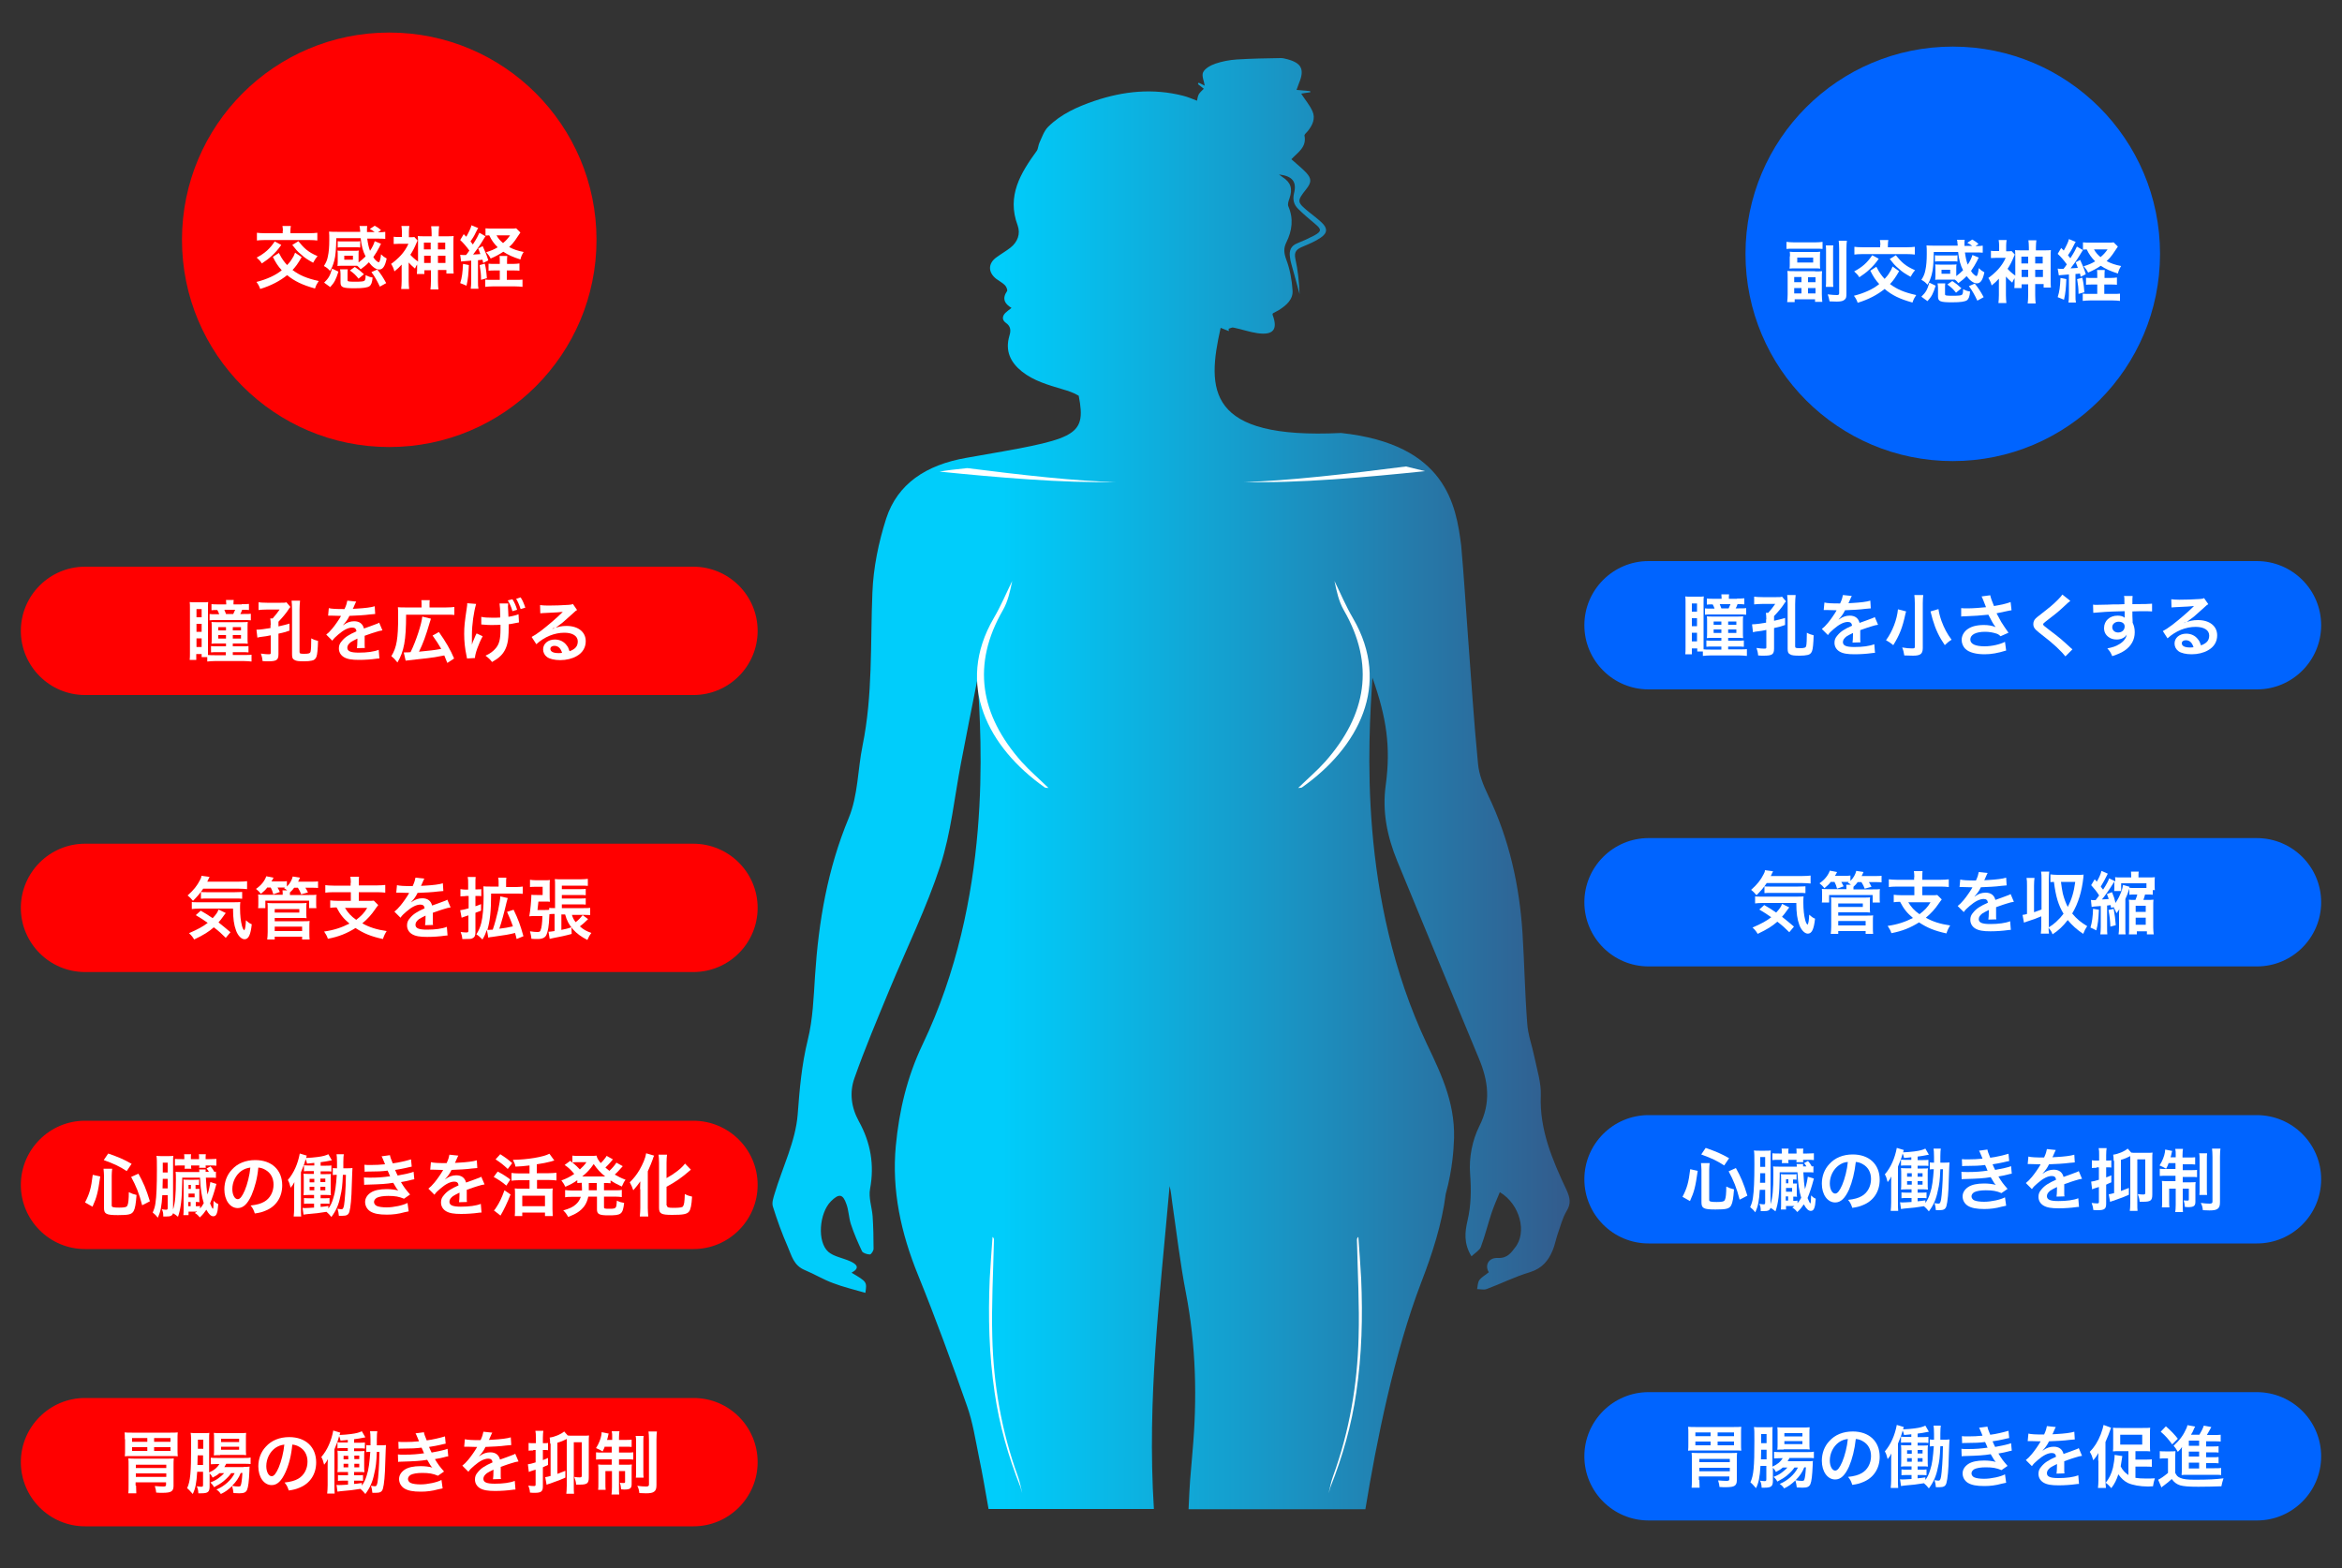 <?xml version="1.0" encoding="utf-8"?>
<!-- Generator: Adobe Illustrator 28.2.0, SVG Export Plug-In . SVG Version: 6.00 Build 0)  -->
<svg version="1.1" id="レイヤー_1" xmlns="http://www.w3.org/2000/svg" xmlns:xlink="http://www.w3.org/1999/xlink" x="0px"
	 y="0px" viewBox="0 0 1000 669.7" style="enable-background:new 0 0 1000 669.7;" xml:space="preserve">
<rect x="0" y="0" width="1000" height="669.7" fill="#333333" stroke="none"/>
<style type="text/css">
	.st0{fill:url(#SVGID_1_);}
	.st1{fill:#FFFFFF;}
	.st2{fill:#0064FF;}
	.st3{fill:#FF0000;}
</style>
<g>
	<g>
		<linearGradient id="SVGID_1_" gradientUnits="userSpaceOnUse" x1="329.817" y1="334.554" x2="670.183" y2="334.554">
			<stop  offset="0.289" style="stop-color:#00CDFB"/>
			<stop  offset="1" style="stop-color:#335B8C"/>
		</linearGradient>
		<path class="st0" d="M586,289.4c6,16.9,7.9,29.5,5.7,45.8c-1.6,11.3,0.6,22,4.9,32.5c11.6,28.1,23.2,56.3,34.9,84.4
			c4,9.6,5.2,18.8,0.2,28.7c-3.1,6.2-4.5,13.6-4,20.3c0.5,6.9,0.5,13.4-1.1,20.2c-1.1,4.7-1.7,9.7,1.7,15.2c1.7-1.6,3.5-2.6,4-4
			c1.8-4.8,3-9.8,4.6-14.6c1-2.9,2.2-5.7,3.5-8.8c8.6,5.1,11.8,17.3,6.4,23.8c-1.3,1.6-2.9,4.5-7.2,4.3c-4.1-0.2-5.7,3.2-3.9,6.1
			c-1.3,1.1-3,2-4,3.3c-0.8,1.1-0.7,2.6-1,3.9c1.3,0,2.9,0.4,4,0c6.2-2.3,12.1-5.3,18.5-7.2c5.4-1.7,7.9-5,9.7-9.2
			c1-2.3,1.4-4.8,2.2-7.1c1.2-3.3,2-6.8,3.8-9.8c2-3.2,1.5-5.7,0-9c-6.1-12.9-11.6-25.9-11-40.4c0.2-5.4-1.6-10.9-2.7-16.3
			c-1-4.9-2.8-9.6-3.1-14.5c-1-12.8-1.2-25.6-2-38.4c-1.3-20.3-5.6-40.1-14.7-59c-2-4.2-3.9-8.8-4.3-13.4
			c-1.8-18.1-2.9-36.3-4.3-54.5c-1.2-16-1.5-22.9-2.9-38.8c-2.2-17.2-6.4-43.2-51.3-48c-57.4,2.8-57.4-18.4-51.4-44.9
			c1.5,0.6,2.5,1,3.5,1.4l-0.1-1c0.7-0.2,1.5-0.7,2.1-0.5c3.5,0.7,6.8,1.9,10.3,2.4c6.7,0.9,8.7-1.6,6.4-7.8c-0.1-0.2,0-0.4,0.1-0.7
			c0.8-0.5,1.8-0.9,2.6-1.4c3.1-2,6.1-4.5,5.8-8.4c-0.3-4.5-1.1-9-2.7-13.2c-1-2.8-1.2-4.8,0.1-7.4c2.4-4.9,3.1-10,0.8-15.3
			c-0.4-0.9,0.1-2.3,0.5-3.4c1.4-4.1,0.6-6.8-3-9.1c-0.4-0.3-0.8-0.6-1.5-1.1c5.8,0.7,7.7,3.1,6.4,8.2c-0.6,2.6,0,4.7,1.7,6.4
			c2.3,2.3,4.8,4.4,7.3,6.5c2.8,2.3,2.9,3.2-0.4,5c-2.3,1.2-4.7,2.3-7.2,3.3c-2.8,1.1-3.5,3.2-3.1,5.9c0.1,1,0.3,2,0.6,3
			c1.2,4.3,2.4,8.6,3.5,12.8c-0.2-5.2-0.7-10.2-1.8-15.1c-0.7-3.2,0.8-4.2,3.2-5.2c2.6-1.1,5.3-2.2,7.6-3.8c3-2,3-4.1,0.4-6.5
			c-1.6-1.5-3.4-2.9-5.2-4.3c-5.4-4.4-5.5-4.7-1.3-10c2.2-2.8,2.3-4.4-0.1-7c-1.9-2-4.1-3.7-6.3-5.7c2.7-2.9,6.6-5.1,5.6-10.1
			c-0.1-0.5,0.9-1.3,1.4-1.9c2-2.5,3.4-5.4,2-8.5c-1.2-2.7-3.3-5.1-4.8-7.5c1-0.2,2.4-0.4,3.9-0.6c0-0.2-0.1-0.4-0.1-0.5
			c-1.9-0.2-3.7-0.3-5.8-0.5c0.5-1.3,0.8-2.2,1.1-3c2.4-5.8,1-8.5-5-10.1c-0.9-0.2-1.8-0.5-2.7-0.5c-6.3,0.1-12.6,0.2-18.9,0.6
			c-3.1,0.2-6.3,0.8-9.2,1.8c-2,0.7-4.4,2-5.2,3.7c-0.7,1.5,0.5,4,0.7,5.7c-0.5-0.3-1.6-0.8-2.6-1.3c-0.1,0.2-0.2,0.4-0.3,0.6
			c0.8,0.7,1.7,1.3,2.5,2c-0.8,0.8-1.6,1.5-2.1,2.3c-0.5,0.9-0.6,2-0.8,2.8c-2.1-0.8-3.9-1.6-5.9-2.1c-12.9-3.3-25.5-2-37.9,2.2
			c-7.3,2.5-14.3,5.6-19.8,11.1c-1.7,1.7-2.6,4.4-3.7,6.8c-0.5,1.1-0.5,2.5-1.1,3.4c-6.9,9.5-12.9,19.2-8.2,31.8
			c1.3,3.6,0.1,7.1-3.1,9.6c-1.8,1.4-3.9,2.6-5.8,4c-3.8,2.6-3.8,6.5-0.2,9.3c1.2,0.9,2.6,1.6,3.7,2.7c0.6,0.6,1.2,2.1,0.9,2.5
			c-2.2,3.2-1.1,5.4,1.9,7.2c-1,0.8-1.9,1.4-2.6,2.1c-1.4,1.4-1.5,3,0.1,4.2c2.2,1.5,2.3,3.3,1.6,5.6c-1.9,6.4,0.4,11.3,5.4,15.3
			c5.1,4,11.2,5.7,17.2,7.5c2.4,0.7,4.9,1.5,7,2.8c3.5,18.1-1.6,18.4-47.9,26.5c-17.4,3-29.5,11.2-34.3,25.9
			c-3.3,10.3-5.5,21.1-5.9,31.7c-0.9,21.8,0.2,43.7-4.2,65.3c-2.1,10.3-1.9,21.2-5.9,30.9c-9.1,21.9-12.9,44.4-14.4,67.5
			c-0.6,9.1-0.9,18.4-3.1,27.3c-2.6,10.6-3.5,21-4.3,31.8c-0.9,11.5-6.5,22.6-9.9,34c-0.5,1.7-1.2,3.7-0.7,5.3
			c1.8,5.8,3.9,11.6,6.4,17.3c1.6,3.6,2.4,7.9,7.3,9.9c4.1,1.7,7.8,4,11.9,5.5c4.4,1.7,9.1,2.8,13.9,4.2c0.7-4.7,0.7-4.7-5.9-8.6
			c3.7-2,2.3-3.6-0.6-4.9c-3.1-1.4-7-2-9.3-4c-4.9-4.3-3.9-16.6,1.1-21.6c3.4-3.4,5.1-3.2,6.6,1.2c1,2.7,1,5.7,1.9,8.5
			c1.3,4,3,7.9,4.8,11.7c0.4,0.7,2.2,1.3,3.3,1.3c0.6,0,1.6-1.6,1.6-2.4c0-4.6-0.1-9.3-0.4-13.9c-0.3-3.9-1.8-7.9-1.1-11.7
			c1.9-10.2,0.3-19.7-4.8-28.9c-3.3-6-4-12.3-1.9-18.3c4.5-12.8,9.8-25.3,15-37.9c7.3-17.6,15.8-34.9,21.7-52.9
			c4.6-14.2,6-29.1,8.8-43.7c2.3-12.1,4.7-24.1,7.1-36.2c1.7,27.2,6.3,93.9-23.5,156.3c-6.6,13.8-10,28.3-11.4,43.2
			c-1.8,19,2.2,37.3,9.5,55.2c7.5,18.5,14.3,37.1,20.9,55.9c2.5,7,3.6,14.5,5.1,21.8c1.5,7.1,2.7,14.3,4.1,22.2h70.6
			c-3-47.3,2.6-90.9,6.7-137.9c0.6,2.3,0.8,4.6,1.1,6.9c1.9,13,3.4,26,5.9,38.9c4.3,22.4,4.8,44.9,2.8,67.5
			c-1,11.5-1.2,13.1-1.7,24.7h75.5c4.7-28.7,12.3-66.8,23.9-97c4.7-12.2,8.8-24.9,10.4-37.6c3.1-11.1,3.4-20.8,3.4-20.8
			c1.3-16.5-4.8-29.4-11.4-43.2C579.7,383.3,584.3,316.6,586,289.4"/>
	</g>
	<g>
		<path class="st1" d="M531.3,205.8c17.4-0.3,45.7-3.6,69-6.6l8.2,2C584.5,203.7,553.7,206.5,531.3,205.8z"/>
	</g>
	<g>
		<path class="st1" d="M476.2,205.8c-21.7,0.6-51.3-2-75-4.4c3.1-0.6,7.3-1,11.8-1.5C435,202.7,460.2,205.6,476.2,205.8z"/>
	</g>
	<path class="st1" d="M447.7,336.5c-4.1-4-8.1-7.4-11.5-11.2c-17.8-20.1-21.3-41.6-8-64.7c2.2-3.8,3.1-8.2,4-12.5
		c-2.6,5.3-4.9,10.8-7.9,15.9c-16.6,28.5-2.2,55.3,21.7,72.2C446.2,336.4,446.6,336.4,447.7,336.5z"/>
	<path class="st1" d="M554.3,336.5c4.1-4,8.1-7.4,11.5-11.2c17.8-20.1,21.3-41.6,8-64.7c-2.2-3.8-3.1-8.2-4-12.5
		c2.6,5.3,4.9,10.8,7.9,15.9c16.6,28.5,2.2,55.3-21.7,72.2C555.8,336.4,555.4,336.4,554.3,336.5z"/>
	<path class="st1" d="M567.3,637.7c0.6-2.4,1-4.9,1.9-7.3c7-19.3,10.4-39.2,10.9-59.3c0.4-13.8-0.4-27.6-0.7-41.5
		c0-0.5,0-0.9,0.6-1.4c0.4,6,0.9,11.9,1.2,17.9c0.7,16.2,0.3,32.4-2.1,48.6c-2,13.8-5.8,27.2-11,40.3"/>
	<path class="st1" d="M436.5,637.7c-0.6-2.4-1-4.9-1.9-7.3c-7-19.3-10.4-39.2-10.9-59.3c-0.4-13.8,0.4-27.6,0.7-41.5
		c0-0.5,0-0.9-0.6-1.4c-0.4,6-0.9,11.9-1.2,17.9c-0.7,16.2-0.3,32.4,2.1,48.6c2,13.8,5.8,27.2,11,40.3"/>
</g>
<g>
	<path class="st1" d="M1932.1,176.3c-2.8-3.4-5.5-6.8-8.4-10.5C1932,168,1933.9,170.5,1932.1,176.3z M1942,134.1
		c0.5,0.5,0.9,0.9,1.4,1.4c-2.6,2.8-5.1,5.7-7.9,8.3c-3.7,3.4-3.5,7.5,0.8,10.1c2.2,1.3,4.4,2.6,6.3,4.2c5.3,4.6,5.1,7.9-0.6,12.5
		c1.5-9.6-4.1-14.1-18.7-14.6c4.5-3.7,8.4-7,7.2-13c-0.1-0.4,0.2-1.1,0.6-1.3C1934.7,139.1,1938.4,136.6,1942,134.1z M1909.5,80.2
		c8.4,1,17.3-1.3,25.5,0.7c8,1.9,9,6.1,5.1,13C1934.5,79.9,1921.5,80.9,1909.5,80.2C1909.6,79.3,1909.4,81,1909.5,80.2z
		 M1919.9,259.5c0.5,0,0.9,0,1.4,0c0.7,2.4,2.8,6.2,1.9,7c-2,2-5.4,3.4-8.3,3.6c-3.7,0.2-7.4-1.1-11.1-1.7
		C1909.9,266.2,1916.7,266.4,1919.9,259.5z"/>
	<path class="st1" d="M1915,270.1c2.9-0.2,6.2-1.6,8.3-3.6c0.8-0.8-1.2-4.6-1.9-7c-0.5,0-0.9,0-1.4,0c-3.3,6.9-10.1,6.7-16,8.9
		C1907.6,269,1911.4,270.3,1915,270.1z"/>
	<path class="st1" d="M1932.1,176.3c1.8-5.8-0.2-8.3-8.4-10.5C1926.7,169.5,1929.4,172.9,1932.1,176.3z"/>
</g>
<path class="st2" d="M922.3,108.4c0-48.9-39.6-88.5-88.5-88.5c-48.9,0-88.5,39.6-88.5,88.5c0,48.9,39.6,88.5,88.5,88.5
	C882.7,196.9,922.3,157.2,922.3,108.4z"/>
<path class="st3" d="M323.5,269.4c0,15.1-12.3,27.4-27.4,27.4H36.3c-15.1,0-27.4-12.3-27.4-27.4l0,0c0-15.1,12.3-27.4,27.4-27.4
	h259.7C311.2,242,323.5,254.3,323.5,269.4L323.5,269.4z"/>
<g>
	<path class="st1" d="M96.5,278.5h-3.6c-1.3,0-2.1,0-2.8,0.1v-2.7c0.8,0.1,1.5,0.1,2.8,0.1h3.6v-1.2h-3.4c-1.5,0-2,0-2.8,0.1
		c0.1-0.7,0.1-1.3,0.1-2.6v-4.2c0-1.5,0-1.9-0.1-2.5c0.6,0.1,1.2,0.1,2.8,0.1h9.8c1.5,0,2.1,0,2.9-0.1c-0.1,0.7-0.1,1.2-0.1,2.6v4.1
		c0,1.1,0,2,0.1,2.6c-1-0.1-1.2-0.1-2.8-0.1h-3.6v1.2h3.9c1.3,0,2,0,2.8-0.1v2.7c-0.8-0.1-1.7-0.1-2.8-0.1h-3.9v1.2h5.2
		c1.5,0,2.1,0,2.8-0.1v2.9c-1-0.1-2.1-0.2-3.2-0.2H91.7c-1.2,0-2.2,0.1-3.2,0.2v-1.9h-2.4v-1.3h-2.3v2.5H81c0.1-0.9,0.1-1.7,0.1-3.2
		V260c0-1.4,0-2.2-0.1-2.9c0.7,0.1,1,0.1,2.3,0.1h3.3c1.2,0,1.6,0,2.3-0.1c-0.1,0.6-0.1,1.2-0.1,2.8v18.4c0,0.7,0,1,0,1.4
		c0.8,0.1,1.7,0.1,2.8,0.1h4.8V278.5z M83.9,263.6h2.2v-3.5h-2.2V263.6z M83.9,269.8h2.2v-3.4h-2.2V269.8z M83.9,276.3h2.2v-3.7
		h-2.2V276.3z M103.2,258c1.2,0,2.2,0,3.1-0.1v2.6c-0.8-0.1-1.5-0.1-2.5-0.1h-0.4c-0.4,1-0.4,1.2-0.8,1.8h1.4c1.7,0,2.4,0,3.1-0.1
		v2.8c-0.8-0.1-1.7-0.1-3.1-0.1H92.5c-1.4,0-2.3,0-3,0.1v-2.7c0.7,0.1,1.2,0.1,2.6,0.1h1.5c-0.2-0.6-0.4-1-0.8-1.8
		c-1.2,0-1.7,0-2.5,0.1v-2.6c1,0.1,1.7,0.1,3.1,0.1h3.2v-0.2c0-0.7-0.1-1.2-0.1-1.7h3.3c-0.1,0.5-0.1,1-0.1,1.7v0.2H103.2z
		 M93.2,267.8v1.4h3.3v-1.4H93.2z M93.2,271.2v1.5h3.3v-1.5H93.2z M99.6,262.2c0.3-0.7,0.5-1.1,0.8-1.8h-4.6
		c0.3,0.7,0.4,1.1,0.7,1.8H99.6z M99.4,269.2h3.5v-1.4h-3.5V269.2z M99.4,272.7h3.5v-1.5h-3.5V272.7z"/>
	<path class="st1" d="M115.6,266.9c0-1.2-0.1-2.2-0.2-2.8h1c1.1-1.2,2.1-2.5,3-3.8h-5.5c-1.3,0-2.6,0.1-3.5,0.2v-3.3
		c0.7,0.1,1.9,0.2,3.6,0.2h5.9c1.4,0,1.8,0,2.4-0.2l1.7,2c-0.3,0.3-0.7,0.8-0.9,1.2c-0.9,1.4-2.4,3.2-4.2,5.1v2
		c2.1-0.5,2.7-0.6,4.7-1.2l0,3c-2,0.7-2.1,0.7-4.7,1.3v8.7c0,2.6-0.8,3.1-4.5,3.1c-0.7,0-1.4,0-2.3-0.1c-0.1-1.3-0.3-2-0.7-3.2
		c1.5,0.2,2.3,0.3,3.2,0.3c0.9,0,1-0.1,1-0.6v-7.5c-1.9,0.4-1.9,0.4-4.3,0.7c-0.3,0-0.6,0.1-1.4,0.3l-0.4-3.4c0.1,0,0.3,0,0.3,0
		c1.1,0,3.3-0.3,5.7-0.7V266.9z M128.1,256.7c-0.1,1-0.2,2.2-0.2,3.8v17.9c0,0.7,0.3,0.8,2,0.8c1.9,0,2.5-0.2,2.7-0.9
		c0.2-0.7,0.3-2.9,0.3-5.7c1.1,0.6,1.8,0.8,2.9,1.1c-0.1,3.4-0.3,5.8-0.7,6.8c-0.4,0.9-0.9,1.4-1.9,1.6c-0.9,0.2-1.9,0.3-3.3,0.3
		c-2.3,0-3.5-0.1-4.2-0.6c-0.8-0.4-1-1-1-2.4v-19c0-1.6-0.1-3-0.2-3.9H128.1z"/>
	<path class="st1" d="M140.4,259.7c1.2,0.3,3,0.4,6.7,0.4c0.8-1.7,1-2.6,1.2-3.6l3.8,0.4c-0.2,0.3-0.2,0.3-1.2,2.6
		c-0.1,0.3-0.2,0.4-0.3,0.5c0.2,0,0.2,0,1.8-0.1c3.4-0.2,6-0.5,7.6-1l0.2,3.3c-0.8,0.1-0.8,0.1-2.3,0.2c-2.1,0.3-5.8,0.5-8.7,0.6
		c-0.8,1.7-1.7,2.8-2.7,3.9l0,0.1c0.2-0.1,0.2-0.1,0.6-0.4c1.1-0.8,2.6-1.3,4.1-1.3c2.3,0,3.7,1.1,4.2,3.1c2.2-0.8,3.7-1.3,4.4-1.6
		c1.6-0.6,1.7-0.6,2.1-0.9l1.4,3.3c-0.8,0.1-1.7,0.3-3.2,0.8c-0.4,0.1-1.9,0.6-4.4,1.5v0.3c0,0.8,0,0.8,0,1.2c0,0.3,0,0.8,0,1.2
		c0,0.5,0,0.8,0,1c0,0.6,0,1,0.1,1.5l-3.4,0.1c0.1-0.5,0.2-2,0.2-3.4c0-0.4,0-0.4,0-0.7c-1.4,0.7-2.2,1.1-2.8,1.5
		c-1,0.8-1.5,1.5-1.5,2.4c0,1.5,1.4,2.1,4.9,2.1c3.5,0,6.5-0.4,8.5-1.2l0.3,3.7c-0.5,0-0.6,0-1.3,0.1c-2.1,0.3-4.9,0.5-7.4,0.5
		c-3.1,0-5-0.3-6.5-1.2c-1.3-0.8-2.1-2.1-2.1-3.7c0-1.2,0.3-2.1,1.3-3.2c1.3-1.6,3-2.7,6.2-4.1c-0.1-1.1-0.7-1.6-1.8-1.6
		c-1.7,0-3.7,1-6,3c-1.2,1-1.9,1.7-2.5,2.6l-2.6-2.6c0.8-0.6,1.6-1.4,2.6-2.6c1.1-1.3,2.9-3.9,3.5-5c0.1-0.2,0.1-0.2,0.2-0.4
		c-0.1,0-0.5,0-0.5,0c-0.5,0-3-0.1-3.7-0.1c-0.6,0-0.6,0-0.8,0c-0.1,0-0.3,0-0.5,0L140.4,259.7z"/>
	<path class="st1" d="M180,258c0-0.7,0-1.1-0.1-1.7h3.6c-0.1,0.5-0.1,0.9-0.1,1.7v1.4h7.2c1.6,0,2.5-0.1,3.4-0.2v3.4
		c-0.9-0.1-1.7-0.1-3.4-0.1h-17.2c0,10.9-0.9,15.7-3.7,20.4c-1.4-1.7-1.4-1.7-2.6-2.7c2.3-3.7,2.9-7.6,2.9-16.7c0-2.2,0-3.1-0.1-4.2
		c0.9,0.1,1.7,0.1,3,0.1h7.1V258z M172.4,278.6c0.3,0,0.5,0,0.8,0c0.3,0,1.5,0,2.1-0.1c2.3-4.6,4.8-12.3,5-15.2l3.7,0.9
		c-0.2,0.8-0.3,0.9-0.5,1.6c-1.7,5.8-2.9,9.1-4.6,12.5c5-0.5,6.2-0.6,9.5-1.2c-1.1-1.9-2.3-3.8-3.7-5.7l2.7-1.5
		c2.8,3.9,5,7.7,6.5,11.3l-2.9,1.9c-0.6-1.5-0.8-2-1.3-3.2c-4,0.8-4.3,0.8-7.4,1.2c-0.7,0.1-3.4,0.4-8.1,0.9c-0.5,0.1-0.7,0.1-1,0.1
		L172.4,278.6z"/>
	<path class="st1" d="M206.1,271.7c-1.8,3.3-3.3,7.6-3.3,9.3l-3.4,0.2c0-0.4-0.1-0.5-0.2-1.1c-0.7-3.3-1-6.2-1-9.4s0.2-5,1.1-11
		c0.2-1.3,0.2-1.5,0.2-2.1l3.8,0.3c-1,3.4-1.8,8.7-1.8,13.4c0,0.4,0,2.7,0,2.9c0,0.3,0,0.7,0,1.1c0.4-1.3,0.5-1.6,0.7-1.9
		c1-2.4,1-2.4,1.3-2.9L206.1,271.7z M205.4,263.4c1.3,0.3,2.8,0.4,5.2,0.4c1.1,0,1.3,0,3-0.1c-0.1-2.6-0.1-2.9-0.1-3.8
		c-0.1-1.3-0.1-1.5-0.2-2.2l3.7,0c0,0.6-0.1,0.9-0.1,1.1c0,0.1,0,0.2,0,0.4c0.1,1,0.1,2.4,0.2,4.2c1.9-0.3,3.7-0.8,4.3-1.1l0.2,3.5
		c-0.5,0.1-0.6,0.1-1.6,0.3c-1.4,0.3-1.6,0.3-2.8,0.5c0,0.6,0,0.9,0,1.4c0,3.1-0.2,5.5-0.6,6.9c-0.6,2.4-1.7,4.2-3.3,5.6
		c-0.9,0.8-1.7,1.3-3.2,2.2c-0.9-1.2-1.6-1.8-2.8-2.7c2-0.9,3.3-1.9,4.4-3.2c1.5-1.8,2-3.9,2-8.1c0-0.5,0-1,0-1.9
		c-1,0.1-2.5,0.1-3.9,0.1c-0.8,0-1.9,0-2.6-0.1c-0.8-0.1-1-0.1-1.3-0.1c-0.1,0-0.3,0-0.4,0V263.4z M218.8,255.9
		c0.9,1.4,1.5,2.8,2,4.5l-2,0.6c-0.5-1.9-1.2-3.3-2-4.6L218.8,255.9z M222.3,260.1c-0.5-1.6-1.2-3.2-1.9-4.4l1.9-0.6
		c0.8,1.2,1.4,2.6,2,4.4L222.3,260.1z"/>
	<path class="st1" d="M235.8,268.6c2.6-1,3.9-1.3,6.1-1.3c5,0,8.2,2.6,8.2,6.5c0,2.8-1.4,5-3.9,6.4c-1.9,1.1-4.4,1.7-7,1.7
		c-2.4,0-4.5-0.5-5.6-1.3c-1.1-0.8-1.7-2-1.7-3.3c0-2.4,2.1-4.2,5-4.2c2,0,3.8,0.8,5,2.4c0.6,0.7,0.9,1.4,1.3,2.6
		c2.4-0.9,3.5-2.1,3.5-4.2c0-2.3-2.2-3.7-5.7-3.7c-4.2,0-8.5,1.7-12,4.9l-2-3.1c1-0.5,2.2-1.3,4.1-2.7c2.7-2.1,6.5-5.3,8.7-7.5
		c0.1-0.1,0.3-0.3,0.5-0.5l0,0c-1.1,0.1-3,0.3-8.2,0.5c-0.6,0-0.8,0.1-1.4,0.1l-0.1-3.5c1,0.1,1.8,0.2,3.4,0.2c2.5,0,6-0.1,8.8-0.3
		c1-0.1,1.3-0.1,1.8-0.4l1.8,2.6c-0.5,0.3-0.7,0.4-1.5,1.2c-1.5,1.3-3.6,3.2-4.6,4.1c-0.5,0.4-2.6,2-3.2,2.4
		C236.2,268.2,236.2,268.2,235.8,268.6L235.8,268.6z M236.7,275.8c-1,0-1.7,0.5-1.7,1.3c0,1.2,1.3,1.8,3.5,1.8c0.6,0,0.7,0,1.5-0.1
		C239.4,276.8,238.3,275.8,236.7,275.8z"/>
</g>
<path class="st3" d="M323.5,387.7c0,15.1-12.3,27.4-27.4,27.4H36.3c-15.1,0-27.4-12.3-27.4-27.4l0,0c0-15.1,12.3-27.4,27.4-27.4
	h259.7C311.2,360.3,323.5,372.6,323.5,387.7L323.5,387.7z"/>
<g>
	<path class="st1" d="M86.7,379.6c-1.3,1.9-2.6,3.4-4.3,5.1c-0.8-1-1.4-1.6-2.3-2.3c2.5-2.2,4.1-4.2,5.3-6.6
		c0.4-0.7,0.6-1.2,0.6-1.8l3.5,0.5c-0.3,0.5-0.3,0.5-1,2h13.4c1.7,0,2.7-0.1,3.6-0.2v3.4c-1-0.1-2.1-0.2-3.6-0.2H86.7z M96.4,400.5
		c-1.7-1.7-3-2.9-5.1-4.5c-2.2,1.9-4.2,3.2-8.4,5.2c-0.6-1-1-1.6-2.2-2.7c3.9-1.7,5.9-2.8,8-4.4c-1.8-1.3-2.8-1.9-5.1-3.3l2.1-1.9
		c2.1,1.2,3.1,1.8,5.1,3.2c1.4-1.5,2.2-2.6,2.5-3.7l3.1,1.5c-0.3,0.3-0.6,0.8-1.2,1.6c-0.7,1-1.2,1.6-1.9,2.4
		c1.8,1.4,3.2,2.6,5.1,4.2L96.4,400.5z M85.2,388c-1.5,0-2.5,0.1-3.3,0.2v-3c0.7,0.1,1.4,0.1,2.5,0.1h14.8c1.9,0,2.5,0,3.4-0.1
		c-0.1,0.9-0.1,1.7-0.1,2.6c0,3.1,0.3,5.6,0.8,7.5c0.3,1.1,0.5,1.5,1,2c0.4-0.6,0.6-1.9,0.7-4.3c1,0.9,1.5,1.3,2.5,1.7
		c-0.5,4.6-1.4,6.4-3.1,6.4c-1.3,0-2.8-1.5-3.6-3.7c-0.9-2.4-1.3-5.1-1.3-9.4H85.2z M85.9,380.9c0.4,0.1,1.3,0.1,2.2,0.1h12.2
		c1.5,0,2.4-0.1,3.1-0.1v2.9c-0.9-0.1-1.6-0.1-3.1-0.1H88.6c-1.2,0-2,0-2.8,0.1V380.9z"/>
	<path class="st1" d="M114.2,378.9c-0.9,1.2-1.5,1.7-2.8,2.8c-0.8-1-1-1.2-2.1-2.1c2.2-1.5,3.7-3.4,4.4-5.4l3.1,0.6
		c-0.4,0.8-0.5,1-0.9,1.6h4c1.3,0,1.9,0,2.6-0.1v2.3c1.3-1.3,2.1-2.7,2.5-4.3l3.1,0.5c-0.5,1-0.5,1.1-0.8,1.7h5.7c1.4,0,2,0,2.8-0.1
		v2.8c-0.8-0.1-1.4-0.1-2.7-0.1h-2.7c0.6,1,0.7,1.2,1.1,2l-2.9,0.8c-0.4-1.1-0.7-1.7-1.4-2.8h-1.6c-0.6,0.8-0.8,1.1-1.8,2v0.6l0,0.5
		h8.2c1.7,0,2.2,0,3.1-0.1c-0.1,0.5-0.1,0.9-0.1,1.8v2c0,0.9,0,1.4,0.1,1.9h-3.1v-3.2h-18.7v3.2h-3.1c0.1-0.6,0.1-1.1,0.1-1.9v-2
		c0-0.9,0-1.3-0.1-1.9c0.9,0.1,1.4,0.1,3,0.1h7.5v-0.5c0-0.6,0-1-0.1-1.4h2c-0.6-0.5-0.8-0.6-1.3-0.9l0.4-0.3c-0.5,0-0.8,0-1.3,0
		h-1.9c0.5,0.8,0.6,1.2,1,1.9l-2.8,1c-0.3-1.2-0.6-1.9-1.1-2.9H114.2z M114.1,401.2c0.1-1,0.2-1.9,0.2-3.2v-10.5
		c0-0.8,0-1.4-0.1-1.9c0.7,0.1,1.5,0.1,2.4,0.1h11.8c1.1,0,1.8,0,2.5-0.1c-0.1,0.6-0.1,1.2-0.1,2v2.2c0,1.1,0,1.6,0.1,2.3
		c-0.7-0.1-1.4-0.1-2.4-0.1h-11.2v1.4h12.5c1.1,0,1.7,0,2.4-0.1c-0.1,0.7-0.1,1.5-0.1,2.4v2.9c0,1,0,1.8,0.1,2.6H129V400h-11.7v1.2
		H114.1z M117.3,389.7h10.5v-1.5h-10.5V389.7z M117.3,397.6H129v-1.9h-11.7V397.6z"/>
	<path class="st1" d="M149.8,377c0-1.2-0.1-1.8-0.2-2.6h3.7c-0.1,0.7-0.1,1.3-0.1,2.6v1.1h7.8c1.5,0,2.6-0.1,3.5-0.2v3.3
		c-0.8-0.1-2-0.2-3.5-0.2h-7.8v3.7h3.9c1.2,0,1.9,0,2.5-0.1l1.9,1.9c-0.3,0.4-0.8,1-1.4,1.9c-1.4,2.1-3.3,4.2-5.4,5.9
		c3,1.7,6.2,2.7,10.4,3.3c-0.7,1.1-1.1,1.9-1.6,3.4c-5.1-1.1-8.2-2.4-11.7-4.7c-3.7,2.3-7.1,3.7-11.8,4.6c-0.4-1.2-0.8-1.9-1.6-3.1
		c4.2-0.6,7.5-1.7,10.8-3.4c-2.5-2.1-3.9-3.8-5.5-6.9c-1.4,0-1.9,0.1-2.7,0.2v-3.2c0.8,0.1,2,0.2,3.5,0.2h5.3v-3.7h-7.4
		c-1.5,0-2.6,0.1-3.5,0.2V378c0.9,0.1,2,0.2,3.5,0.2h7.3V377z M147.3,387.7c1.3,2.1,2.5,3.5,4.8,5.1c2.1-1.6,3.5-3,4.7-5.1H147.3z"
		/>
	<path class="st1" d="M169.5,378c1.2,0.3,3,0.4,6.7,0.4c0.8-1.7,1-2.6,1.2-3.6l3.8,0.4c-0.2,0.3-0.2,0.3-1.2,2.6
		c-0.1,0.3-0.2,0.4-0.3,0.5c0.2,0,0.2,0,1.8-0.1c3.4-0.2,6-0.5,7.6-1l0.2,3.3c-0.8,0.1-0.8,0.1-2.3,0.2c-2.1,0.3-5.8,0.5-8.7,0.6
		c-0.8,1.7-1.7,2.8-2.7,3.9l0,0.1c0.2-0.1,0.2-0.1,0.6-0.4c1.1-0.8,2.6-1.3,4.1-1.3c2.3,0,3.7,1.1,4.2,3.1c2.2-0.8,3.7-1.3,4.4-1.6
		c1.6-0.6,1.7-0.6,2.1-0.9l1.4,3.3c-0.8,0.1-1.7,0.3-3.2,0.8c-0.4,0.1-1.9,0.6-4.4,1.5v0.3c0,0.8,0,0.8,0,1.2c0,0.3,0,0.8,0,1.2
		c0,0.5,0,0.8,0,1c0,0.6,0,1,0.1,1.5l-3.4,0.1c0.1-0.5,0.2-2,0.2-3.4c0-0.4,0-0.4,0-0.7c-1.4,0.7-2.2,1.1-2.8,1.5
		c-1,0.8-1.5,1.5-1.5,2.4c0,1.5,1.4,2.1,4.9,2.1c3.5,0,6.5-0.4,8.5-1.2l0.3,3.7c-0.5,0-0.6,0-1.3,0.1c-2.1,0.3-4.9,0.5-7.4,0.5
		c-3.1,0-5-0.3-6.5-1.2c-1.3-0.8-2.1-2.1-2.1-3.7c0-1.2,0.3-2.1,1.3-3.2c1.3-1.6,3-2.7,6.2-4.1c-0.1-1.1-0.7-1.6-1.8-1.6
		c-1.7,0-3.7,1-6,3c-1.2,1-1.9,1.7-2.5,2.6l-2.6-2.6c0.8-0.6,1.6-1.4,2.6-2.6c1.1-1.3,2.9-3.9,3.5-5c0.1-0.2,0.1-0.2,0.2-0.4
		c-0.1,0-0.5,0-0.5,0c-0.5,0-3-0.1-3.7-0.1c-0.6,0-0.6,0-0.8,0c-0.1,0-0.3,0-0.5,0L169.5,378z"/>
	<path class="st1" d="M198.7,382.7c-0.7,0-1.3,0-2.1,0.1v-3.1c0.8,0.1,1.4,0.2,2.1,0.2h1.2v-2.4c0-1.5,0-2.1-0.2-3h3.4
		c-0.1,0.8-0.1,1.5-0.1,2.9v2.4h1c0.6,0,1.1,0,1.5-0.1v3c-0.6-0.1-1-0.1-1.5-0.1h-1v4.4c0.7-0.2,1.2-0.4,2.4-0.9v2.8
		c-0.5,0.2-1.3,0.5-2.4,0.9v8.4c0,1.4-0.4,2.1-1.3,2.5c-0.6,0.3-1.2,0.3-2.8,0.3c-0.5,0-0.8,0-1.5,0c-0.1-1.3-0.3-1.9-0.7-3
		c1,0.1,1.7,0.2,2.3,0.2c0.8,0,1-0.1,1-0.8v-6.5c-1.4,0.4-2,0.7-2.9,1l-0.6-3.2c0.8-0.1,1.8-0.3,3.6-0.8v-5.3H198.7z M216.8,383.5
		c-0.2,0.7-0.3,1-0.5,1.8c-1,4.3-2.1,8.4-3.1,11.3c2.4-0.3,3.6-0.5,5.8-1c-0.8-2.4-1.4-3.7-2.5-6.2l2.8-0.9
		c1.9,3.9,2.9,6.6,4.2,11.3l-2.9,1.2c-0.3-1.3-0.4-1.6-0.7-2.6c-3.2,0.8-3.5,0.8-9.7,1.7c-0.9,0.1-1,0.1-1.3,0.2
		c-0.2,0.1-0.2,0.1-0.4,0.1l-0.6-3.3c-0.6,1.7-1.1,2.8-1.9,4.1c-1-1-1.5-1.5-2.6-2.2c1-1.6,1.6-2.9,2.1-4.9c0.6-2.4,1-6.4,1-11.5
		c0-2-0.1-3.1-0.1-4.1c0.8,0.1,1.6,0.1,2.9,0.1h3.6V377c0-1,0-1.5-0.2-2.2h3.5c-0.1,0.6-0.1,1.2-0.1,2.2v1.8h4.1
		c1.3,0,2.1-0.1,3-0.2v3.1c-1-0.1-1.9-0.1-3-0.1h-10.5c0,7.5-0.5,11.9-1.6,15.5c0.3,0,0.4,0,0.6,0c0.3,0,1-0.1,1.7-0.1
		c0.8-2.3,1.7-5.6,2.3-8.3c0.5-2.5,0.9-4.7,0.9-5.9L216.8,383.5z"/>
	<path class="st1" d="M239.7,390.3v6.8c2.1-0.4,2.7-0.6,4.3-1.1l0.1,2.8c-2.3,0.7-5.2,1.3-7.9,1.8c-0.6,0.1-0.6,0.1-0.9,0.2
		c-0.3,0.1-0.3,0.1-0.6,0.1l-0.5-3c0.8,0,1-0.1,2.6-0.3v-7.3h-0.5c-0.8,0-1.2,0-1.7,0.1c-0.2,3.7-0.2,4.2-0.5,6
		c-0.5,2.6-0.9,3.5-2,4.1c-0.6,0.3-1.4,0.5-2.5,0.5c-0.8,0-1.7,0-2.7-0.1c-0.1-1.3-0.3-1.9-0.6-3.2c1.3,0.2,2.3,0.3,3,0.3
		c1,0,1.3-0.1,1.5-0.7c0.5-1.2,0.7-3,0.8-6.1H228c-0.8,0-1.3,0-2,0.1c0.5-2.9,0.8-6.1,0.9-9.2c0.6,0.1,1,0.1,2.4,0.1h2.4v-3.5h-2.9
		c-1.1,0-1.9,0-2.5,0.1v-3.1c0.7,0.1,1.5,0.2,2.7,0.2h3.6c0.8,0,1.5,0,2.2-0.1c-0.1,0.8-0.1,1.3-0.1,2.2v4.4c0,0.9,0,1.7,0.1,2.7
		c-0.6-0.1-1.1-0.1-2.1-0.1h-2.8c-0.2,2-0.2,2.1-0.4,3.6h3.3c0.8,0,1.2,0,1.7-0.1v-0.8c0.6,0.1,1.2,0.1,2.3,0.1h0.2V378
		c0-1.2,0-1.8-0.1-2.6c1,0.1,1.8,0.1,3.2,0.1h7.6c1.4,0,2.5-0.1,3.3-0.2v3c-0.9-0.1-1.7-0.1-3.2-0.1h-7.9v1.5h7.6
		c1.2,0,1.9,0,2.6-0.1v2.7c-0.8-0.1-1.5-0.1-2.5-0.1h-7.7v1.5h7.7c1.3,0,1.9,0,2.5-0.1v2.7c-0.8-0.1-1.5-0.1-2.5-0.1h-7.7v1.6h9.3
		c1.2,0,2.1,0,2.8-0.1v3.1c-0.8-0.1-1.6-0.1-2.8-0.1h-5c0.4,1.3,0.8,2.1,1.6,3.1c1.3-1,2.1-1.9,3-3l2.3,1.7
		c-1.2,1.2-2.3,2.2-3.5,3.1c1.6,1.4,2.7,2,4.9,2.8c-0.9,1.2-1.1,1.7-1.7,3c-2.7-1.4-4.6-2.8-6.1-4.5c-1.7-1.9-2.7-3.8-3.4-6.4H239.7
		z"/>
</g>
<path class="st3" d="M323.5,506c0,15.1-12.3,27.4-27.4,27.4H36.3c-15.1,0-27.4-12.3-27.4-27.4l0,0c0-15.1,12.3-27.4,27.4-27.4h259.7
	C311.2,478.6,323.5,490.9,323.5,506L323.5,506z"/>
<g>
	<path class="st1" d="M36.3,513.5c1.9-3.7,2.6-6,3.3-11.8l3.2,0.7c-1,7-1.5,8.9-3.3,12.9L36.3,513.5z M47.7,514.8
		c0,0.7,0.6,0.9,3.2,0.9c2.3,0,3.2-0.2,3.5-0.9c0.4-0.8,0.6-2.7,0.6-5.7c1.2,0.6,2,0.9,3.3,1.2c-0.3,3.9-0.6,5.6-1.2,6.8
		c-0.8,1.5-2.1,1.8-6.7,1.8c-5.1,0-6-0.5-6-3.1v-13.7c0-1.1-0.1-1.8-0.2-3h3.7c-0.1,0.9-0.2,1.8-0.2,2.9V514.8z M54.1,500.1
		c-2.9-1.9-5.1-3-9.8-4.7l1.9-2.8c4.3,1.5,6.5,2.4,10,4.4L54.1,500.1z M60.7,514.7c-1.3-5.1-2.6-8.2-4.7-12.1l3.1-1.4
		c2.1,3.8,3.3,6.5,4.9,11.8L60.7,514.7z"/>
	<path class="st1" d="M83.6,517.4h-3.1v1.5h-2.2c0.1-0.8,0.1-1.5,0.1-2.6V506c0-1.7,0-1.7-0.1-2.3c0.6,0.1,1,0.1,2.3,0.1h2.3
		c1.1,0,1.7,0,2.1-0.1v2.4c-0.4-0.1-0.7-0.1-1.5-0.1v1.7h0.2c1,0,1.2,0,1.5,0c-0.1,0.4-0.1,0.7-0.1,1.3v3c0,0.5,0,0.9,0.1,1.4
		c-0.4-0.1-0.6-0.1-1.5-0.1h-0.1v1.8c1.1,0,1.3,0,1.8-0.1v1.1c0.7-0.8,1-1.2,1.6-2.3c-0.9-2.8-1.4-6.2-1.6-10.9h-7.6v1.9
		c-0.1,7.3-0.6,11.4-1.8,14.8c-0.8-0.7-1.3-1-2.1-1.5c-0.4,1.1-1,1.4-3.1,1.4c-0.2,0-0.5,0-1.1,0c0-0.2,0-0.3,0-0.4
		c0-1-0.1-1.7-0.6-2.7c0.8,0.1,1.3,0.2,1.7,0.2c0.7,0,0.8-0.1,0.8-0.9v-5.3h-2.3c-0.3,4.8-0.7,6.9-1.9,9.6c-0.7-0.9-1.2-1.4-2.2-2.2
		c0.6-1.4,1-2.5,1.2-4.2c0.4-2.5,0.6-7.4,0.6-14c0-3.9,0-4.8-0.2-6c0.8,0.1,1.3,0.1,2.4,0.1h2.4c1.2,0,1.7,0,2.4-0.1
		c-0.1,0.6-0.1,1.2-0.1,2.9v20c0.9-2.8,1.2-6.4,1.2-12.7c0-1.5,0-2.5-0.1-3.4c0.7,0.1,1.1,0.1,2.3,0.1h7.8c0-0.1,0-0.1,0-0.2
		c0-0.4,0-0.4-0.1-0.9h2.8c0,0.5,0,0.5,0,1h1.4c-0.3-0.6-0.5-0.8-1-1.4l1.7-0.9c0.7,0.8,1.2,1.5,1.6,2.3c0.3,0,0.5,0,0.7-0.1v2.7
		c-0.6-0.1-1.1-0.1-2.4-0.1h-1.9c0.2,3.3,0.3,4.9,0.7,7.2c0.6-1.7,1.1-4.3,1.2-5.3l2.6,0.8c-1,3.8-1.7,5.8-2.7,8.3
		c0.5,1.3,1,2.3,1.2,2.3c0.2,0,0.3-1.5,0.3-3.4c0.7,0.7,1.1,1,2,1.4c-0.2,2.5-0.3,3-0.6,3.9c-0.3,0.9-0.8,1.3-1.5,1.3
		c-1,0-1.9-0.8-3-2.8c-0.9,1.3-1.5,2.1-2.8,3.3c-0.6-0.8-1.2-1.4-2.1-1.9c0.4-0.3,0.6-0.4,0.9-0.7H83.6z M71.6,507.5v-4.1h-2.1
		l-0.1,4.1H71.6z M71.6,500.7v-4.2h-2.1v4.2H71.6z M77.6,497.7c-1.5,0-2,0-2.9,0.1v-2.9c0.8,0.1,1.7,0.1,2.9,0.1h1.1v-0.6
		c0-0.7,0-1-0.1-1.5h3c-0.1,0.4-0.1,0.8-0.1,1.5v0.6H85v-0.6c0-0.7,0-1.1-0.1-1.5h3c-0.1,0.4-0.1,0.9-0.1,1.5v0.6h1.7
		c1.2,0,2.3-0.1,2.9-0.1v2.9c-0.9-0.1-1.4-0.1-2.9-0.1h-1.7c0,0.6,0,0.7,0.1,1h-2.9c0.1-0.3,0.1-0.6,0.1-1h-3.5c0,0.9,0,1,0.1,1.4
		h-2.9c0.1-0.5,0.1-0.7,0.1-1.4H77.6z M81.5,507.7V506h-1v1.7H81.5z M83.1,511.3v-1.6h-2.6v1.6H83.1z M80.4,513.3v1.8h1v-1.8H80.4z"
		/>
	<path class="st1" d="M107.4,510.4c-1.7,3.7-3.5,5.5-5.9,5.5c-3.3,0-5.7-3.4-5.7-8c0-3.2,1.1-6.2,3.2-8.4c2.4-2.7,5.9-4.1,10-4.1
		c7,0,11.5,4.2,11.5,10.8c0,5-2.6,9-7.1,10.8c-1.4,0.6-2.5,0.9-4.6,1.2c-0.5-1.5-0.8-2.2-1.8-3.4c2.7-0.3,4.4-0.8,5.8-1.6
		c2.5-1.4,4-4.2,4-7.3c0-2.8-1.2-5.1-3.6-6.4c-0.9-0.5-1.7-0.8-2.9-0.9C109.9,503.1,108.8,507.1,107.4,510.4z M103.1,500
		c-2.4,1.7-3.9,4.7-3.9,7.8c0,2.4,1,4.3,2.3,4.3c1,0,1.9-1.2,3-3.7c1.1-2.6,2.1-6.5,2.4-9.8C105.4,498.8,104.3,499.2,103.1,500z"/>
	<path class="st1" d="M146.4,501.7c-0.2,4.7-0.4,6.4-1.1,9.3c-0.7,3.5-1.8,6-3.8,8.7c-0.8-1-1.3-1.5-2.1-2.2c-3,0.5-4.7,0.7-8.4,1
		c-0.6,0.1-0.9,0.1-1.4,0.2l-0.4-2.9c0.3,0,0.6,0.1,0.8,0.1c0.9,0,2.4-0.1,4.1-0.2V514h-2.1c-1.1,0-1.6,0-2.2,0.1v-2.5
		c0.6,0.1,1.1,0.1,2.2,0.1h2.1v-1.4h-1.8c-1.2,0-1.8,0-2.7,0.1c0.1-1.1,0.1-1.7,0.1-3v-3.3c0-1.3,0-1.8-0.1-2.9
		c0.7,0.1,1,0.1,2.6,0.1h1.8v-1.2H132c-1,0-1.6,0-2.2,0.1v-2.6c0.6,0.1,1.1,0.1,2.2,0.1h2.2v-1.1c-1.2,0.1-1.6,0.2-3.1,0.3
		c-0.2-0.9-0.3-1.2-0.6-1.9c-0.6,2.2-0.8,2.7-2,5.6V516c0,1.6,0,2.3,0.1,3.5h-3.2c0.1-1.1,0.2-2.1,0.2-3.6v-7.7c0-1.3,0-2.2,0.1-3.4
		c-0.5,1-0.8,1.4-1.6,2.4c-0.5-1.9-0.6-2.2-1.2-3.3c2.6-3,4.3-7,5.1-11.3l3,0.9c-0.1,0.4-0.2,0.4-0.3,1c2.1-0.1,3.1-0.2,4.8-0.4
		c2.4-0.3,3.7-0.7,4.7-1.2l1.5,2.6c-2.6,0.5-3.1,0.6-4.8,0.8v1.5h2.3c1,0,1.6,0,2.3-0.1v2.6c-0.7-0.1-1.2-0.1-2.3-0.1h-2.3v1.2h2.2
		c1.4,0,1.7,0,2.2-0.1c-0.1,0.9-0.1,1-0.1,2.7v3.6c0,1.5,0,2,0.1,2.8c-0.9-0.1-1.2-0.1-2.3-0.1h-2.1v1.4h1.7c1,0,1.5,0,2.1-0.1v2.5
		c-0.5-0.1-1.1-0.1-1.9-0.1h-1.9v1.4c1.3-0.1,1.8-0.2,3.3-0.4v1.1c0.9-1.2,1.5-2.4,2.1-4.4c0.8-2.3,1.2-5.6,1.5-10
		c-0.8,0-1.2,0-1.7,0.1v-3c0.6,0.1,0.9,0.1,1.8,0.1c0-0.9,0-1.6,0-2.4c0-2.1-0.1-2.8-0.2-3.6h3.1c-0.1,0.7-0.2,1.4-0.2,3.4
		c0,0.4,0,0.4,0,2.6h1.3c1.2,0,1.8,0,2.6-0.1c-0.1,0.8-0.1,2.5-0.3,7.5c-0.1,5.3-0.5,9.4-1,11.1c-0.4,1.4-1.2,1.8-3.1,1.8
		c-0.3,0-0.6,0-1.4,0c-0.1-1.3-0.3-2.1-0.6-3c0.5,0.1,1.4,0.2,1.6,0.2c0.7,0,0.9-0.3,1.2-1.7c0.2-1.2,0.3-2.4,0.5-5.1
		c0.2-3.1,0.2-3.1,0.3-7.9H146.4z M132.2,503.4v1.5h2v-1.5H132.2z M132.2,506.8v1.5h2v-1.5H132.2z M138.9,504.8v-1.5h-2.1v1.5H138.9
		z M138.9,508.3v-1.5h-2.1v1.5H138.9z"/>
	<path class="st1" d="M155.6,497.4c0.8,0.1,1.5,0.1,2.8,0.1c2.2,0,3.8-0.1,6-0.3c-0.1-0.2-0.1-0.2-0.3-0.8c-0.7-1.7-1.1-2.6-1.2-2.6
		l3.6-0.5c0.1,0.7,0.4,1.6,1.2,3.5c2.5-0.3,5.8-1.1,7.8-1.7l0.3,3.1c-0.3,0.1-0.3,0.1-1,0.2c-1.9,0.5-5.2,1.1-6.1,1.2
		c0.5,1.1,0.6,1.5,1.1,2.4c2.5-0.5,3.8-0.8,4-0.8c1.7-0.4,2-0.5,2.8-0.8l0.3,3.2c-0.6,0.1-1.2,0.2-1.8,0.4c-1.2,0.3-2.1,0.5-2.8,0.6
		c-0.7,0.1-0.7,0.1-1.1,0.2c1.5,2.5,2,3.1,3.9,5.3l-2.6,1.8c-2.1-0.9-3.8-1.2-6.7-1.2c-2.2,0-3.9,0.3-4.9,0.8
		c-0.8,0.5-1.2,1.1-1.2,1.8c0,0.7,0.5,1.4,1.2,1.7c0.9,0.4,2.5,0.6,4.2,0.6c3,0,7.1-0.9,8.9-1.9l0.5,3.6c-0.6,0.1-0.6,0.1-1.9,0.4
		c-2.5,0.7-4.9,1-7.4,1c-3.3,0-5.5-0.4-7.1-1.4c-1.4-0.9-2.2-2.4-2.2-4c0-1.6,0.9-3,2.4-4c1.5-1,3.8-1.5,6.8-1.5
		c1.8,0,3.5,0.2,5,0.6c-0.5-0.4-1-1.2-2.2-3.3c-3.1,0.5-4.9,0.6-11.2,0.8c-0.5,0-0.7,0-1.2,0.1l-0.1-3.2c0.8,0.1,1,0.1,3,0.1
		c3,0,5.5-0.2,8.2-0.6c-0.2-0.3-0.3-0.5-0.5-1.1c-0.3-0.6-0.4-0.8-0.6-1.3c-2.3,0.3-4.4,0.4-7.8,0.4c-1.2,0-1.4,0-2,0.1L155.6,497.4
		z"/>
	<path class="st1" d="M184,496.3c1.2,0.3,3,0.4,6.7,0.4c0.8-1.7,1-2.6,1.2-3.6l3.8,0.4c-0.2,0.3-0.2,0.3-1.2,2.6
		c-0.1,0.3-0.2,0.4-0.3,0.5c0.2,0,0.2,0,1.8-0.1c3.4-0.2,6-0.5,7.6-1l0.2,3.3c-0.8,0.1-0.8,0.1-2.3,0.2c-2.1,0.3-5.8,0.5-8.7,0.6
		c-0.8,1.7-1.7,2.8-2.7,3.9l0,0.1c0.2-0.1,0.2-0.1,0.6-0.4c1.1-0.8,2.6-1.3,4.1-1.3c2.3,0,3.7,1.1,4.2,3.1c2.2-0.8,3.7-1.3,4.4-1.6
		c1.6-0.6,1.7-0.6,2.1-0.9l1.4,3.3c-0.8,0.1-1.7,0.3-3.2,0.8c-0.4,0.1-1.9,0.6-4.4,1.5v0.3c0,0.8,0,0.8,0,1.2c0,0.3,0,0.8,0,1.2
		c0,0.5,0,0.8,0,1c0,0.6,0,1,0.1,1.5l-3.4,0.1c0.1-0.5,0.2-2,0.2-3.4c0-0.4,0-0.4,0-0.7c-1.4,0.7-2.2,1.1-2.8,1.5
		c-1,0.8-1.5,1.5-1.5,2.4c0,1.5,1.4,2.1,4.9,2.1c3.5,0,6.5-0.4,8.5-1.2l0.3,3.7c-0.5,0-0.6,0-1.3,0.1c-2.1,0.3-4.9,0.5-7.4,0.5
		c-3.1,0-5-0.3-6.5-1.2c-1.3-0.8-2.1-2.1-2.1-3.7c0-1.2,0.3-2.1,1.3-3.2c1.3-1.6,3-2.7,6.2-4.1c-0.1-1.1-0.7-1.6-1.8-1.6
		c-1.7,0-3.7,1-6,3c-1.2,1-1.9,1.7-2.5,2.6l-2.6-2.6c0.8-0.6,1.6-1.4,2.6-2.6c1.1-1.3,2.9-3.9,3.5-5c0.1-0.2,0.1-0.2,0.2-0.4
		c-0.1,0-0.5,0-0.5,0c-0.5,0-3-0.1-3.7-0.1c-0.6,0-0.6,0-0.8,0c-0.1,0-0.3,0-0.5,0L184,496.3z"/>
	<path class="st1" d="M212.5,500.3c2.1,1.1,3.4,1.9,5.4,3.4l-1.7,2.6c-2-1.7-3.3-2.5-5.4-3.7L212.5,500.3z M218,510.1
		c-1.4,3.5-2.9,6.7-4.3,9l-2.8-2.2c0.3-0.3,0.7-0.7,1-1.3c1.3-1.9,2.3-4,3.5-7.3L218,510.1z M213.6,492.9c2.5,1.6,3.3,2.2,5.1,3.8
		l-1.9,2.5c-1.8-1.7-2.9-2.6-5.2-4.1L213.6,492.9z M226.1,497.7c-2.9,0.3-3.5,0.4-6,0.5c-0.2-1.1-0.5-1.7-1.1-2.9
		c6.3-0.1,12.9-1.2,15.6-2.6l2.1,2.9c-0.5,0.1-0.5,0.1-1.4,0.4c-1.4,0.4-4,0.9-6.1,1.2v3.8h5.1c1.4,0,2.4-0.1,3.3-0.2v3.3
		c-0.8-0.1-1.9-0.2-3.2-0.2h-5.1v3.7h4.4c1,0,1.8,0,2.3-0.1c-0.1,0.7-0.1,1.6-0.1,2.6v6.2c0,1.1,0.1,2.2,0.1,3h-3.3v-1.5H223v1.5
		h-3.2c0.1-0.8,0.1-1.9,0.1-3v-6.3c0-0.9,0-1.7-0.1-2.5c0.7,0.1,1.2,0.1,2.3,0.1h4V504h-4.5c-1.2,0-2.3,0.1-3.2,0.2v-3.3
		c0.8,0.1,1.9,0.2,3.2,0.2h4.5V497.7z M223,515.1h9.7v-4.5H223V515.1z"/>
	<path class="st1" d="M248.4,505.1c-0.9,0-1.2,0.1-1.9,0.1V504c-1.7,1.2-2.8,1.8-5.1,2.8c-0.5-1-0.9-1.7-1.7-2.7
		c2.2-0.8,3.6-1.5,5.5-2.8c-1.6-1.9-2.6-2.8-4.1-3.8l2.4-1.8c0.5,0.4,0.5,0.4,0.9,0.8v-3c0.6,0.1,1.4,0.1,2.4,0.1h5.4
		c1.4,0,1.8,0,2.5-0.1c0.3,1.2,0.7,1.8,1.8,3.2c0.9-0.9,1.1-1.1,1.7-1.9c0.4-0.5,0.5-0.6,0.6-0.8c0.1-0.2,0.1-0.2,0.2-0.4l2.7,1.5
		c-0.1,0.1-0.5,0.6-1.1,1.3c-0.5,0.6-1.4,1.5-2.1,2.2c0.8,0.7,1.1,0.9,1.7,1.4c1.2-1.1,2.3-2.4,3-3.5l2.7,1.5
		c-0.2,0.2-0.2,0.3-0.8,0.9c-0.8,0.9-1.6,1.8-2.6,2.7c1.6,0.9,2.5,1.4,4.6,2.2c-0.7,0.9-0.8,1.2-1.6,2.9c-2.4-1.1-3.2-1.6-4.8-2.6
		v1.2c-0.9-0.1-1.4-0.1-2.8-0.1v3.1h4.6c1.4,0,2.2,0,3-0.2v3.1c-0.9-0.1-1.7-0.2-3-0.2h-4.6v4.3c0,0.6,0,0.7,0.5,0.8
		c0.4,0.1,0.9,0.1,1.9,0.1c1.6,0,2.3-0.1,2.6-0.6c0.3-0.3,0.4-1.3,0.5-2.9c1.1,0.6,2,0.8,3.1,1c-0.6,4.9-1.2,5.3-6.7,5.3
		c-3.9,0-4.9-0.5-4.9-2.5V511h-3.7c-0.4,1.7-0.9,3-1.8,4.2c-1.5,1.9-3.2,3.1-6.8,4.5c-0.6-1.1-1.1-1.9-2.1-2.8
		c2.7-0.8,4.1-1.4,5.4-2.6c1-0.9,1.6-1.8,2.1-3.2h-3.7c-1.3,0-2.1,0-3,0.2v-3.1c0.9,0.1,1.6,0.2,3,0.2h4.2c0-0.4,0-0.6,0-0.9
		L248.4,505.1z M246.2,496.3c-0.5,0-1.2,0-1.8,0.1c1.5,1.3,2.2,1.9,3.2,3c1.2-1.1,2-1.9,2.8-3.1H246.2z M257.8,502.4
		c0.4,0,0.4,0,0.6,0c-2.1-1.7-3.3-3-4.9-5.3c-1.6,2.3-2.8,3.6-4.9,5.3c0.3,0,0.5,0,0.8,0H257.8z M251.4,507.6c0,0.3,0,0.4,0,0.7h3.4
		v-3.1h-3.4L251.4,507.6z"/>
	<path class="st1" d="M273.3,507.8c0-1,0-1.3,0.1-3.3c-0.7,1-1.9,2.6-3,3.8c-0.6-1.7-0.7-1.9-1.5-3.4c1.9-1.9,2.8-3.1,4.1-5.2
		c1.5-2.6,2.6-5.2,2.9-7.2l3.4,1c-0.3,0.6-0.4,0.9-0.6,1.6c-0.7,1.9-0.8,2.1-2.1,5.1v15.6c0,1.2,0.1,2.5,0.2,3.7h-3.6
		c0.1-1.3,0.2-2.4,0.2-3.8V507.8z M284.8,514.8c0,0.8,0.5,1,2.8,1c2.6,0,3.7-0.2,4-0.6c0.5-0.7,0.7-1.8,0.8-5.3
		c1.1,0.6,2.1,0.9,3.1,1.1c-0.2,3.6-0.6,5.5-1.3,6.4c-0.9,1.1-2.5,1.4-7.2,1.4s-5.6-0.5-5.6-3.1v-19.1c0-1.5-0.1-2.6-0.2-3.5h3.6
		c-0.1,0.9-0.2,2-0.2,3.5v6.5c3.3-1.8,6.3-4.1,7.9-6.2l2.5,2.6c-0.2,0.2-0.3,0.3-0.6,0.5c-3.2,2.8-5.9,4.7-9.8,6.8V514.8z"/>
</g>
<path class="st2" d="M991.1,267c0,15.1-12.3,27.4-27.4,27.4H703.9c-15.1,0-27.4-12.3-27.4-27.4l0,0c0-15.1,12.3-27.4,27.4-27.4
	h259.7C978.8,239.6,991.1,251.9,991.1,267L991.1,267z"/>
<g>
	<path class="st1" d="M735,276.1h-3.6c-1.3,0-2.1,0-2.8,0.1v-2.7c0.8,0.1,1.5,0.1,2.8,0.1h3.6v-1.2h-3.4c-1.5,0-2,0-2.8,0.1
		c0.1-0.7,0.1-1.3,0.1-2.6v-4.2c0-1.5,0-1.9-0.1-2.5c0.6,0.1,1.2,0.1,2.8,0.1h9.8c1.5,0,2.1,0,2.9-0.1c-0.1,0.7-0.1,1.2-0.1,2.6v4.1
		c0,1.1,0,2,0.1,2.6c-1-0.1-1.2-0.1-2.8-0.1h-3.6v1.2h3.9c1.3,0,2,0,2.8-0.1v2.7c-0.8-0.1-1.7-0.1-2.8-0.1h-3.9v1.2h5.2
		c1.5,0,2.1,0,2.8-0.1v2.9c-1-0.1-2.1-0.2-3.2-0.2h-12.4c-1.2,0-2.2,0.1-3.2,0.2v-1.9h-2.4v-1.3h-2.3v2.5h-2.8
		c0.1-0.9,0.1-1.7,0.1-3.2v-18.6c0-1.4,0-2.2-0.1-2.9c0.7,0.1,1,0.1,2.3,0.1h3.3c1.2,0,1.6,0,2.3-0.1c-0.1,0.6-0.1,1.2-0.1,2.8v18.4
		c0,0.7,0,1,0,1.4c0.8,0.1,1.7,0.1,2.8,0.1h4.8V276.1z M722.4,261.2h2.2v-3.5h-2.2V261.2z M722.4,267.4h2.2V264h-2.2V267.4z
		 M722.4,273.9h2.2v-3.7h-2.2V273.9z M741.7,255.6c1.2,0,2.2,0,3.1-0.1v2.6c-0.8-0.1-1.5-0.1-2.5-0.1h-0.4c-0.4,1-0.4,1.2-0.8,1.8
		h1.4c1.7,0,2.4,0,3.1-0.1v2.8c-0.8-0.1-1.7-0.1-3.1-0.1H731c-1.4,0-2.3,0-3,0.1v-2.7c0.7,0.1,1.2,0.1,2.6,0.1h1.5
		c-0.2-0.6-0.4-1-0.8-1.8c-1.2,0-1.7,0-2.5,0.1v-2.6c1,0.1,1.7,0.1,3.1,0.1h3.2v-0.2c0-0.7-0.1-1.2-0.1-1.7h3.3
		c-0.1,0.5-0.1,1-0.1,1.7v0.2H741.7z M731.7,265.4v1.4h3.3v-1.4H731.7z M731.7,268.8v1.5h3.3v-1.5H731.7z M738.1,259.8
		c0.3-0.7,0.5-1.1,0.8-1.8h-4.6c0.3,0.7,0.4,1.1,0.7,1.8H738.1z M737.9,266.8h3.5v-1.4h-3.5V266.8z M737.9,270.3h3.5v-1.5h-3.5
		V270.3z"/>
	<path class="st1" d="M754.2,264.5c0-1.2-0.1-2.2-0.2-2.8h1c1.1-1.2,2.1-2.5,3-3.8h-5.5c-1.3,0-2.6,0.1-3.5,0.2v-3.3
		c0.7,0.1,1.9,0.2,3.6,0.2h5.9c1.4,0,1.8,0,2.4-0.2l1.7,2c-0.3,0.3-0.7,0.8-0.9,1.2c-0.9,1.4-2.4,3.2-4.2,5.1v2
		c2.1-0.5,2.7-0.6,4.7-1.2l0,3c-2,0.7-2.1,0.7-4.7,1.3v8.7c0,2.6-0.8,3.1-4.5,3.1c-0.7,0-1.4,0-2.3-0.1c-0.1-1.3-0.3-2-0.7-3.2
		c1.5,0.2,2.3,0.3,3.2,0.3c0.9,0,1-0.1,1-0.6V269c-1.9,0.4-1.9,0.4-4.3,0.7c-0.3,0-0.6,0.1-1.4,0.3l-0.4-3.4c0.1,0,0.3,0,0.3,0
		c1.1,0,3.3-0.3,5.7-0.7V264.5z M766.7,254.3c-0.1,1-0.2,2.2-0.2,3.8v17.9c0,0.7,0.3,0.8,2,0.8c1.9,0,2.5-0.2,2.7-0.9
		c0.2-0.7,0.3-2.9,0.3-5.7c1.1,0.6,1.8,0.8,2.9,1.1c-0.1,3.4-0.3,5.8-0.7,6.8c-0.4,0.9-0.9,1.4-1.9,1.6c-0.9,0.2-1.9,0.3-3.3,0.3
		c-2.3,0-3.5-0.1-4.2-0.6c-0.8-0.4-1-1-1-2.4v-19c0-1.6-0.1-3-0.2-3.9H766.7z"/>
	<path class="st1" d="M779,257.3c1.2,0.3,3,0.4,6.7,0.4c0.8-1.7,1-2.6,1.2-3.6l3.8,0.4c-0.2,0.3-0.2,0.3-1.2,2.6
		c-0.1,0.3-0.2,0.4-0.3,0.5c0.2,0,0.2,0,1.8-0.1c3.4-0.2,6-0.5,7.6-1l0.2,3.3c-0.8,0.1-0.8,0.1-2.3,0.2c-2.1,0.3-5.8,0.5-8.7,0.6
		c-0.8,1.7-1.7,2.8-2.7,3.9l0,0.1c0.2-0.1,0.2-0.1,0.6-0.4c1.1-0.8,2.6-1.3,4.1-1.3c2.3,0,3.7,1.1,4.2,3.1c2.2-0.8,3.7-1.3,4.4-1.6
		c1.6-0.6,1.7-0.6,2.1-0.9l1.4,3.3c-0.8,0.1-1.7,0.3-3.2,0.8c-0.4,0.1-1.9,0.6-4.4,1.5v0.3c0,0.8,0,0.8,0,1.2c0,0.3,0,0.8,0,1.2
		c0,0.5,0,0.8,0,1c0,0.6,0,1,0.1,1.5l-3.4,0.1c0.1-0.5,0.2-2,0.2-3.4c0-0.4,0-0.4,0-0.7c-1.4,0.7-2.2,1.1-2.8,1.5
		c-1,0.8-1.5,1.5-1.5,2.4c0,1.5,1.4,2.1,4.9,2.1c3.5,0,6.5-0.4,8.5-1.2l0.3,3.7c-0.5,0-0.6,0-1.3,0.1c-2.1,0.3-4.9,0.5-7.4,0.5
		c-3.1,0-5-0.3-6.5-1.2c-1.3-0.8-2.1-2.1-2.1-3.7c0-1.2,0.3-2.1,1.3-3.2c1.3-1.6,3-2.7,6.2-4.1c-0.1-1.1-0.7-1.6-1.8-1.6
		c-1.7,0-3.7,1-6,3c-1.2,1-1.9,1.7-2.5,2.6l-2.6-2.6c0.8-0.6,1.6-1.4,2.6-2.6c1.1-1.3,2.9-3.9,3.5-5c0.1-0.2,0.1-0.2,0.2-0.4
		c-0.1,0-0.5,0-0.5,0c-0.5,0-3-0.1-3.7-0.1c-0.6,0-0.6,0-0.8,0c-0.1,0-0.3,0-0.5,0L779,257.3z"/>
	<path class="st1" d="M813.9,261.1c-0.1,0.1-0.1,0.3-0.1,0.3c-0.1,0.3-0.1,0.4-0.2,0.7c-1.3,6.1-2.6,9.2-5.2,13.4
		c-1.2-1-2-1.5-3.1-2.1c2.8-3.8,4.7-8.9,5.1-13.2L813.9,261.1z M821.2,254.1c-0.1,0.9-0.2,2-0.2,3.5v19.2c0,1.4-0.4,2.3-1.2,2.7
		c-0.6,0.3-1.4,0.5-3,0.5c-1.1,0-2.3-0.1-3.7-0.1c-0.2-1.3-0.4-2.2-0.9-3.4c1.8,0.3,3,0.4,4.2,0.4c1,0,1.2-0.1,1.2-0.7v-18.6
		c0-1.5-0.1-2.6-0.2-3.5H821.2z M827.7,260.1c0.2,1.5,0.6,3.1,1.3,5.1c1.1,3,2.4,5.5,4.3,8c-1.2,0.7-2.1,1.5-2.9,2.3
		c-2.4-3.5-3.9-6.6-5.2-11c0-0.1-0.3-1.2-0.9-3.4L827.7,260.1z"/>
	<path class="st1" d="M837.4,259.7c0.9,0.1,1.6,0.1,2.8,0.1c2.2,0,6-0.3,7.8-0.5c-0.5-1.3-1.7-4.4-1.9-4.6l3.7-0.5
		c0.2,1,0.7,2.5,1.6,4.6c3-0.5,5.6-1.1,7.1-1.7l0.4,3.5c-0.8,0.1-1.1,0.2-2.1,0.4c-0.4,0.1-1.9,0.4-4.3,0.9c1,1.9,1.7,3.2,2,3.7
		c0.8,1.3,2.1,3.2,3.1,4.6l-3.4,1.5c-0.7-0.7-1.2-1-2-1.2c-1.3-0.4-2.8-0.7-4.6-0.7c-3.9,0-6.3,1.2-6.3,3.3c0,1.9,2.1,2.9,6.1,2.9
		c3.1,0,6.5-0.8,8.7-1.9l0.5,3.7c-3.6,1.1-6.3,1.6-9.2,1.6c-3.7,0-6.6-0.8-8.1-2.2c-1.1-1-1.7-2.5-1.7-3.9c0-1.7,0.8-3.2,2.1-4.3
		c1.7-1.4,4.1-2.1,7.4-2.1c1.9,0,3.6,0.3,5,0.9c-1.2-1.6-1.2-1.7-3.1-5.3c-2.6,0.3-6.9,0.6-10.3,0.7c-0.7,0-0.8,0-1.3,0.1
		L837.4,259.7z"/>
	<path class="st1" d="M884,256.6c-0.5,0.3-1,0.8-3.6,3.2c-1.5,1.4-3.5,3-6.9,5.6c-0.9,0.7-1.1,0.9-1.1,1.2c0,0.4,0.1,0.5,2.6,2.4
		c4.5,3.4,5.4,4.2,9.1,7.6c0.3,0.3,0.5,0.4,0.8,0.7l-3,3c-0.8-1-1.8-2.1-3.8-4c-2.1-1.9-3-2.7-7.5-6.2c-1.9-1.5-2.4-2.3-2.4-3.6
		c0-0.9,0.3-1.7,1-2.4c0.4-0.4,0.4-0.4,2.6-2.1c3.1-2.4,4.8-3.8,6.7-5.7c1.3-1.3,1.6-1.7,2.1-2.4L884,256.6z"/>
	<path class="st1" d="M910.6,265.2c0,0.1,0,0.3,0,0.7c0.6,1.3,0.9,2.5,0.9,4.1c0,3.2-1.5,5.9-4.3,7.8c-1.2,0.8-2.6,1.5-5.3,2.4
		c-0.8-1.8-1.1-2.2-2.1-3.3c2.4-0.5,3.6-0.9,4.9-1.7c2-1.1,3.1-2.6,3.4-4.2c-0.8,1.3-2.4,2.1-4.3,2.1c-1.3,0-2.4-0.3-3.4-1
		c-1.4-1-2-2.3-2-3.9c0-3.1,2.4-5.3,5.8-5.3c1.2,0,2.4,0.3,3,0.9c0-0.1,0-0.1,0-0.3c0-0.1,0-1.7,0-2.5c-4.2,0.1-6.9,0.2-8.2,0.3
		c-4.4,0.3-4.4,0.3-5.2,0.4l-0.1-3.5c0.6,0.1,0.9,0.1,1.4,0.1c0.7,0,1.2,0,4.9-0.1c1.9-0.1,2.2-0.1,4.6-0.1c1,0,1,0,2.5-0.1
		c0-2.8,0-2.8-0.2-3.5l3.7,0c-0.1,0.9-0.1,1-0.1,3.5c5.1,0,7.3-0.1,8.4-0.2l0,3.3c-1.1-0.1-2.5-0.1-4.9-0.1c-0.7,0-1.2,0-3.5,0.1
		v1.9L910.6,265.2z M904.6,265.5c-1.5,0-2.7,1-2.7,2.3c0,1.3,1,2.3,2.5,2.3c1.7,0,2.8-1.1,2.8-2.6
		C907.2,266.3,906.2,265.5,904.6,265.5z"/>
	<path class="st1" d="M932.4,266.1c2.6-1,3.9-1.3,6.1-1.3c5,0,8.2,2.6,8.2,6.5c0,2.8-1.4,5-3.9,6.4c-1.9,1.1-4.4,1.7-7,1.7
		c-2.4,0-4.5-0.5-5.6-1.3c-1.1-0.8-1.7-2-1.7-3.3c0-2.4,2.1-4.2,5-4.2c2,0,3.8,0.8,5,2.4c0.6,0.7,0.9,1.4,1.3,2.6
		c2.4-0.9,3.5-2.1,3.5-4.2c0-2.3-2.2-3.7-5.8-3.7c-4.2,0-8.5,1.7-12,4.9l-2-3.1c1-0.5,2.2-1.3,4.1-2.7c2.7-2.1,6.5-5.3,8.7-7.5
		c0.1-0.1,0.3-0.3,0.5-0.5l0,0c-1.1,0.1-3,0.3-8.2,0.5c-0.6,0-0.8,0.1-1.4,0.1l-0.1-3.5c1,0.1,1.8,0.2,3.4,0.2c2.5,0,6-0.1,8.8-0.3
		c1-0.1,1.3-0.1,1.8-0.4l1.8,2.6c-0.5,0.3-0.7,0.4-1.5,1.2c-1.5,1.3-3.6,3.2-4.6,4.1c-0.5,0.4-2.6,2-3.2,2.4
		C932.8,265.8,932.8,265.8,932.4,266.1L932.4,266.1z M933.3,273.4c-1,0-1.7,0.5-1.7,1.3c0,1.2,1.3,1.8,3.5,1.8c0.6,0,0.7,0,1.5-0.1
		C936,274.4,934.9,273.4,933.3,273.4z"/>
</g>
<path class="st2" d="M991.1,385.3c0,15.1-12.3,27.4-27.4,27.4H703.9c-15.1,0-27.4-12.3-27.4-27.4l0,0c0-15.1,12.3-27.4,27.4-27.4
	h259.7C978.8,357.9,991.1,370.2,991.1,385.3L991.1,385.3z"/>
<g>
	<path class="st1" d="M754.3,377.2c-1.3,1.9-2.6,3.4-4.3,5.1c-0.8-1-1.4-1.6-2.3-2.3c2.5-2.2,4.1-4.2,5.3-6.6
		c0.4-0.7,0.6-1.2,0.6-1.8l3.5,0.5c-0.3,0.5-0.3,0.5-1,2h13.4c1.7,0,2.7-0.1,3.6-0.2v3.4c-1-0.1-2.1-0.2-3.6-0.2H754.3z M764,398.1
		c-1.7-1.7-3-2.9-5.1-4.5c-2.2,1.9-4.2,3.2-8.4,5.2c-0.6-1-1-1.6-2.2-2.7c3.9-1.7,5.9-2.8,8-4.4c-1.8-1.3-2.8-1.9-5.1-3.3l2.1-1.9
		c2.1,1.2,3.1,1.8,5.1,3.2c1.4-1.5,2.2-2.6,2.5-3.7l3.1,1.5c-0.3,0.3-0.6,0.8-1.2,1.6c-0.7,1-1.2,1.6-1.9,2.4
		c1.8,1.4,3.2,2.6,5.1,4.2L764,398.1z M752.7,385.6c-1.5,0-2.5,0.1-3.3,0.2v-3c0.7,0.1,1.4,0.1,2.5,0.1h14.8c1.9,0,2.5,0,3.4-0.1
		c-0.1,0.9-0.1,1.7-0.1,2.6c0,3.1,0.3,5.6,0.8,7.5c0.3,1.1,0.5,1.5,1,2c0.4-0.6,0.6-1.9,0.7-4.3c1,0.9,1.5,1.3,2.5,1.7
		c-0.5,4.6-1.4,6.4-3.1,6.4c-1.3,0-2.8-1.5-3.6-3.7c-0.9-2.4-1.3-5.1-1.3-9.4H752.7z M753.4,378.5c0.4,0.1,1.3,0.1,2.2,0.1h12.2
		c1.5,0,2.4-0.1,3.1-0.1v2.9c-0.9-0.1-1.6-0.1-3.1-0.1h-11.6c-1.2,0-2,0-2.8,0.1V378.5z"/>
	<path class="st1" d="M781.8,376.5c-0.9,1.2-1.5,1.7-2.8,2.8c-0.8-1-1-1.2-2.1-2.1c2.2-1.5,3.7-3.4,4.4-5.4l3.1,0.6
		c-0.4,0.8-0.5,1-0.9,1.6h4c1.3,0,1.9,0,2.6-0.1v2.3c1.3-1.3,2.1-2.7,2.5-4.3l3.1,0.5c-0.5,1-0.5,1.1-0.8,1.7h5.7c1.4,0,2,0,2.8-0.1
		v2.8c-0.8-0.1-1.4-0.1-2.7-0.1h-2.7c0.6,1,0.7,1.2,1.1,2l-2.9,0.8c-0.4-1.1-0.7-1.7-1.4-2.8h-1.6c-0.6,0.8-0.8,1.1-1.8,2v0.6l0,0.5
		h8.2c1.7,0,2.2,0,3.1-0.1c-0.1,0.5-0.1,0.9-0.1,1.8v2c0,0.9,0,1.4,0.1,1.9h-3.1v-3.2H781v3.2h-3.1c0.1-0.6,0.1-1.1,0.1-1.9v-2
		c0-0.9,0-1.3-0.1-1.9c0.9,0.1,1.4,0.1,3,0.1h7.5v-0.5c0-0.6,0-1-0.1-1.4h2c-0.6-0.5-0.8-0.6-1.3-0.9l0.4-0.3c-0.5,0-0.8,0-1.3,0
		h-1.9c0.5,0.8,0.6,1.2,1,1.9l-2.8,1c-0.3-1.2-0.6-1.9-1.1-2.9H781.8z M781.7,398.8c0.1-1,0.2-1.9,0.2-3.2v-10.5
		c0-0.8,0-1.4-0.1-1.9c0.7,0.1,1.5,0.1,2.4,0.1H796c1.1,0,1.8,0,2.5-0.1c-0.1,0.6-0.1,1.2-0.1,2v2.2c0,1.1,0,1.6,0.1,2.3
		c-0.7-0.1-1.4-0.1-2.4-0.1h-11.2v1.4h12.5c1.1,0,1.7,0,2.4-0.1c-0.1,0.7-0.1,1.5-0.1,2.4v2.9c0,1,0,1.8,0.1,2.6h-3.2v-1.2h-11.7
		v1.2H781.7z M784.9,387.3h10.5v-1.5h-10.5V387.3z M784.9,395.2h11.7v-1.9h-11.7V395.2z"/>
	<path class="st1" d="M817.4,374.6c0-1.2-0.1-1.8-0.2-2.6h3.7c-0.1,0.7-0.1,1.3-0.1,2.6v1.1h7.8c1.5,0,2.6-0.1,3.5-0.2v3.3
		c-0.8-0.1-2-0.2-3.5-0.2h-7.8v3.7h3.9c1.2,0,1.9,0,2.5-0.1l1.9,1.9c-0.3,0.4-0.8,1-1.4,1.9c-1.4,2.1-3.3,4.2-5.4,5.9
		c3,1.7,6.2,2.7,10.4,3.3c-0.7,1.1-1.1,1.9-1.6,3.4c-5.1-1.1-8.2-2.4-11.7-4.7c-3.7,2.3-7.1,3.7-11.8,4.6c-0.4-1.2-0.8-1.9-1.6-3.1
		c4.2-0.6,7.5-1.7,10.8-3.4c-2.5-2.1-3.9-3.8-5.5-6.9c-1.4,0-1.9,0.1-2.7,0.2v-3.2c0.8,0.1,2,0.2,3.5,0.2h5.3v-3.7H810
		c-1.5,0-2.6,0.1-3.5,0.2v-3.3c0.9,0.1,2,0.2,3.5,0.2h7.3V374.6z M814.8,385.3c1.3,2.1,2.5,3.5,4.8,5.1c2.1-1.6,3.5-3,4.7-5.1H814.8
		z"/>
	<path class="st1" d="M837,375.6c1.2,0.3,3,0.4,6.7,0.4c0.8-1.7,1-2.6,1.2-3.6l3.8,0.4c-0.2,0.3-0.2,0.3-1.2,2.6
		c-0.1,0.3-0.2,0.4-0.3,0.5c0.2,0,0.2,0,1.8-0.1c3.4-0.2,6-0.5,7.6-1l0.2,3.3c-0.8,0.1-0.8,0.1-2.3,0.2c-2.1,0.3-5.8,0.5-8.7,0.6
		c-0.8,1.7-1.7,2.8-2.7,3.9l0,0.1c0.2-0.1,0.2-0.1,0.6-0.4c1.1-0.8,2.6-1.3,4.1-1.3c2.3,0,3.7,1.1,4.2,3.1c2.2-0.8,3.7-1.3,4.4-1.6
		c1.6-0.6,1.7-0.6,2.1-0.9l1.4,3.3c-0.8,0.1-1.7,0.3-3.2,0.8c-0.4,0.1-1.9,0.6-4.4,1.5v0.3c0,0.8,0,0.8,0,1.2c0,0.3,0,0.8,0,1.2
		c0,0.5,0,0.8,0,1c0,0.6,0,1,0.1,1.5l-3.4,0.1c0.1-0.5,0.2-2,0.2-3.4c0-0.4,0-0.4,0-0.7c-1.4,0.7-2.2,1.1-2.8,1.5
		c-1,0.8-1.5,1.5-1.5,2.4c0,1.5,1.4,2.1,4.9,2.1c3.5,0,6.5-0.4,8.5-1.2l0.3,3.7c-0.5,0-0.6,0-1.3,0.1c-2.1,0.3-4.9,0.5-7.4,0.5
		c-3.1,0-5-0.3-6.5-1.2c-1.3-0.8-2.1-2.1-2.1-3.7c0-1.2,0.3-2.1,1.3-3.2c1.3-1.6,3-2.7,6.2-4.1c-0.1-1.1-0.7-1.6-1.8-1.6
		c-1.7,0-3.7,1-6,3c-1.2,1-1.9,1.7-2.5,2.6l-2.6-2.6c0.8-0.6,1.6-1.4,2.6-2.6c1.1-1.3,2.9-3.9,3.5-5c0.1-0.2,0.1-0.2,0.2-0.4
		c-0.1,0-0.5,0-0.5,0c-0.5,0-3-0.1-3.7-0.1c-0.6,0-0.6,0-0.8,0c-0.1,0-0.3,0-0.5,0L837,375.6z"/>
	<path class="st1" d="M868.7,389.5c1.2-0.4,1.6-0.6,3-1.1v-12.9c0-1.5,0-2.3-0.2-3.3h3.5c-0.1,1-0.2,1.8-0.2,3.3v19.9
		c0,0.4,0,0.4,0,0.6c1.4-0.9,1.9-1.2,3.1-2.3c1.3-1.2,2.3-2.3,3.2-3.5c-2.2-3.7-3.3-7.2-4.1-13.6c-0.7,0-1,0.1-1.5,0.1v-3.3
		c1,0.1,1.8,0.2,3,0.2h8.9c0.9,0,1.5,0,2.3-0.1c-0.1,0.3-0.1,0.3-0.1,1c-0.7,6.3-2.2,11.2-4.8,15.6c2,2.4,3.6,3.7,6.4,5.4
		c-0.8,1.2-1.1,1.8-1.7,3.3c-2.6-1.7-4.9-3.8-6.6-5.9c-2,2.6-3.9,4.4-6.5,6.1c-0.3-1-0.8-1.7-1.7-2.8c0,1.1,0.1,1.7,0.2,2.5h-3.5
		c0.1-1.1,0.2-1.9,0.2-3.3v-4.1c-1.6,0.7-3.7,1.5-6,2.2c-0.6,0.2-0.8,0.3-1.4,0.5l-0.6-3.3c0.9-0.1,1.2-0.2,1.9-0.4v-12.1
		c0-1.5,0-2.3-0.2-3.3h3.4c-0.1,1-0.2,1.8-0.2,3.3V389.5z M880,376.6c0.3,2.6,0.5,3.4,0.8,5c0.6,2.3,1.2,3.9,2.1,5.7
		c1.7-3.3,2.6-6.3,3.2-10.7H880z"/>
	<path class="st1" d="M896.2,388.5c-0.2,4.3-0.4,6-1.1,8.8l-2.5-1.2c0.7-2.4,1-4.6,1.1-8L896.2,388.5z M901.4,387.7l-0.2-1.2
		c-0.6,0.1-0.8,0.1-1.5,0.2v9c0,1.7,0,2.4,0.1,3.3h-3c0.1-0.9,0.2-1.6,0.2-3.3v-8.8c-3,0.2-3.4,0.3-3.9,0.4l-0.3-3
		c0.5,0.1,0.8,0.1,1.4,0.1c0.1,0,0.3,0,0.6,0c0.7-0.9,0.9-1.2,1.5-2c-0.9-1.5-2.2-3.1-3.4-4.4l1.5-2.5l0.9,1c1-1.7,1.7-3.3,2-4.6
		l2.7,1.2c-1.1,2.2-2,3.9-3,5.5c0.5,0.7,0.6,0.9,1,1.3c1.5-2.3,2.2-3.7,2.6-4.8l2.6,1.3c0-1,0-1.3-0.1-1.8c0.6,0.1,1.4,0.1,2.6,0.1
		h4.3v-0.5c0-0.9-0.1-1.5-0.1-2h3.3c-0.1,0.6-0.1,1.2-0.1,2.1v0.4h4.2c1.3,0,2.1,0,2.8-0.1c-0.1,0.6-0.1,1.1-0.1,1.9v1.7
		c0,0.8,0,1.3,0.1,1.9h-0.9v2c-0.7-0.1-1.2-0.1-2-0.1h-1.3c-0.3,1-0.3,1.3-0.7,2.3h1.7c1.1,0,1.7,0,2.6-0.1
		c-0.1,0.8-0.1,1.5-0.1,2.7v9.1c0,1.2,0.1,2,0.2,3h-2.9v-1.3h-4.3v1.3H909c0.1-0.9,0.1-1.4,0.1-2.8v-9.4c0-1.3,0-1.8-0.1-2.6
		c0.7,0.1,1.2,0.1,2.5,0.1h0.3c0.3-0.7,0.6-1.5,0.8-2.3h-1.3c-0.9,0-1.5,0-2.1,0.1v-2.6c-0.8,2.4-0.8,2.4-1.7,4.4v13.2
		c0,0.6,0,1.2,0.1,1.9h-3c0.1-0.8,0.2-1.7,0.2-3.3v-4.8c0-0.9,0-1.2,0.1-2.7c-0.3,0.7-0.7,1.1-1.2,1.8c-0.3-0.8-0.7-1.7-1.2-2.6
		L901.4,387.7z M901.8,381c0.8,1.9,1.1,2.9,1.5,4.6c0.6-1,1.4-2.2,1.9-3.5c0.7-1.5,1-2.4,1.3-4.2l2.8,0.8l-0.2,0.4
		c0.8,0.1,1.2,0.1,2.1,0.1h5.3v-2h-10.8v3.3h-3c0.1-0.6,0.1-1.2,0.1-1.9v-2.1c-0.2,0.3-0.4,0.6-0.8,1.2c-1.4,2.3-3.2,4.8-4.5,6.4
		c1.4-0.1,2.1-0.1,2.9-0.2c-0.2-0.7-0.4-1.1-0.8-2.1L901.8,381z M902.5,388.1c0.5,2.8,0.7,4.3,0.9,7l-2.3,0.6
		c-0.1-2.7-0.3-4.3-0.8-7.1L902.5,388.1z M911.9,389.4h4.3v-2.6h-4.3V389.4z M911.9,394.9h4.3v-3h-4.3V394.9z"/>
</g>
<path class="st2" d="M991.1,503.6c0,15.1-12.3,27.4-27.4,27.4H703.9c-15.1,0-27.4-12.3-27.4-27.4l0,0c0-15.1,12.3-27.4,27.4-27.4
	h259.7C978.8,476.2,991.1,488.5,991.1,503.6L991.1,503.6z"/>
<g>
	<path class="st1" d="M718.4,511.1c1.9-3.7,2.6-6,3.3-11.8l3.2,0.7c-1,7-1.5,8.9-3.3,12.9L718.4,511.1z M729.8,512.4
		c0,0.7,0.6,0.9,3.2,0.9c2.3,0,3.2-0.2,3.5-0.9c0.4-0.8,0.6-2.7,0.6-5.7c1.2,0.6,2,0.9,3.3,1.2c-0.3,3.9-0.6,5.6-1.2,6.8
		c-0.8,1.5-2.1,1.8-6.7,1.8c-5.1,0-6-0.5-6-3.1v-13.7c0-1.1-0.1-1.8-0.2-3h3.7c-0.1,0.9-0.2,1.8-0.2,2.9V512.4z M736.2,497.7
		c-2.9-1.9-5.1-3-9.8-4.7l1.9-2.8c4.3,1.5,6.5,2.4,10,4.4L736.2,497.7z M742.8,512.3c-1.3-5.1-2.6-8.2-4.7-12.1l3.1-1.4
		c2.1,3.8,3.3,6.5,4.9,11.8L742.8,512.3z"/>
	<path class="st1" d="M765.7,515h-3.1v1.5h-2.2c0.1-0.8,0.1-1.5,0.1-2.6v-10.2c0-1.7,0-1.7-0.1-2.3c0.6,0.1,1,0.1,2.3,0.1h2.3
		c1.1,0,1.7,0,2.1-0.1v2.4c-0.4-0.1-0.7-0.1-1.5-0.1v1.7h0.2c1,0,1.2,0,1.5,0c-0.1,0.4-0.1,0.7-0.1,1.3v3c0,0.5,0,0.9,0.1,1.4
		c-0.4-0.1-0.6-0.1-1.5-0.1h-0.1v1.8c1.1,0,1.3,0,1.8-0.1v1.1c0.7-0.8,1-1.2,1.6-2.3c-0.9-2.8-1.4-6.2-1.6-10.9h-7.6v1.9
		c-0.1,7.3-0.6,11.4-1.8,14.8c-0.8-0.7-1.3-1-2.1-1.5c-0.4,1.1-1,1.4-3.1,1.4c-0.2,0-0.5,0-1.1,0c0-0.2,0-0.3,0-0.4
		c0-1-0.1-1.7-0.6-2.7c0.8,0.1,1.3,0.2,1.7,0.2c0.7,0,0.8-0.1,0.8-0.9v-5.3h-2.3c-0.3,4.8-0.7,6.9-1.9,9.6c-0.7-0.9-1.2-1.4-2.2-2.2
		c0.6-1.4,1-2.5,1.2-4.2c0.4-2.5,0.6-7.4,0.6-14c0-3.9,0-4.8-0.2-6c0.8,0.1,1.3,0.1,2.4,0.1h2.4c1.2,0,1.7,0,2.4-0.1
		c-0.1,0.6-0.1,1.2-0.1,2.9v20c0.9-2.8,1.2-6.4,1.2-12.7c0-1.5,0-2.5-0.1-3.4c0.7,0.1,1.1,0.1,2.3,0.1h7.8c0-0.1,0-0.1,0-0.2
		c0-0.4,0-0.4-0.1-0.9h2.8c0,0.5,0,0.5,0,1h1.4c-0.3-0.6-0.5-0.8-1-1.4l1.7-0.9c0.7,0.8,1.2,1.5,1.6,2.3c0.3,0,0.5,0,0.7-0.1v2.7
		c-0.6-0.1-1.1-0.1-2.4-0.1H770c0.2,3.3,0.3,4.9,0.7,7.2c0.6-1.7,1.1-4.3,1.2-5.3l2.6,0.8c-1,3.8-1.7,5.8-2.7,8.3
		c0.5,1.3,1,2.3,1.2,2.3c0.2,0,0.3-1.5,0.3-3.4c0.7,0.7,1.1,1,2,1.4c-0.2,2.5-0.3,3-0.6,3.9c-0.3,0.9-0.8,1.3-1.5,1.3
		c-1,0-1.9-0.8-3-2.8c-0.9,1.3-1.5,2.1-2.8,3.3c-0.6-0.8-1.2-1.4-2.1-1.9c0.4-0.3,0.6-0.4,0.9-0.7H765.7z M753.7,505.1V501h-2.1
		l-0.1,4.1H753.7z M753.7,498.3v-4.2h-2.1v4.2H753.7z M759.7,495.3c-1.5,0-2,0-2.9,0.1v-2.9c0.8,0.1,1.7,0.1,2.9,0.1h1.1V492
		c0-0.7,0-1-0.1-1.5h3c-0.1,0.4-0.1,0.8-0.1,1.5v0.6h3.5v-0.6c0-0.7,0-1.1-0.1-1.5h3c-0.1,0.4-0.1,0.9-0.1,1.5v0.6h1.7
		c1.2,0,2.3-0.1,2.9-0.1v2.9c-0.9-0.1-1.4-0.1-2.9-0.1h-1.7c0,0.6,0,0.7,0.1,1H767c0.1-0.3,0.1-0.6,0.1-1h-3.5c0,0.9,0,1,0.1,1.4
		h-2.9c0.1-0.5,0.1-0.7,0.1-1.4H759.7z M763.6,505.3v-1.7h-1v1.7H763.6z M765.2,508.9v-1.6h-2.6v1.6H765.2z M762.5,510.9v1.8h1v-1.8
		H762.5z"/>
	<path class="st1" d="M789.5,508c-1.7,3.7-3.5,5.5-5.9,5.5c-3.3,0-5.7-3.4-5.7-8c0-3.2,1.1-6.2,3.2-8.4c2.4-2.7,5.9-4.1,10-4.1
		c7,0,11.5,4.2,11.5,10.8c0,5-2.6,9-7.1,10.8c-1.4,0.6-2.5,0.9-4.6,1.2c-0.5-1.5-0.8-2.2-1.8-3.4c2.7-0.3,4.4-0.8,5.8-1.6
		c2.5-1.4,4-4.2,4-7.3c0-2.8-1.2-5.1-3.6-6.4c-0.9-0.5-1.7-0.8-2.9-0.9C791.9,500.7,790.9,504.7,789.5,508z M785.2,497.6
		c-2.4,1.7-3.9,4.7-3.9,7.8c0,2.4,1,4.3,2.3,4.3c1,0,1.9-1.2,3-3.7c1.1-2.6,2.1-6.5,2.4-9.8C787.4,496.3,786.4,496.8,785.2,497.6z"
		/>
	<path class="st1" d="M828.5,499.3c-0.2,4.7-0.4,6.4-1.1,9.3c-0.7,3.5-1.8,6-3.8,8.7c-0.8-1-1.3-1.5-2.1-2.2c-3,0.5-4.7,0.7-8.4,1
		c-0.6,0.1-0.9,0.1-1.4,0.2l-0.4-2.9c0.3,0,0.6,0.1,0.8,0.1c0.9,0,2.4-0.1,4.1-0.2v-1.7h-2.1c-1.1,0-1.6,0-2.2,0.1v-2.5
		c0.6,0.1,1.1,0.1,2.2,0.1h2.1v-1.4h-1.8c-1.2,0-1.8,0-2.7,0.1c0.1-1.1,0.1-1.7,0.1-3v-3.3c0-1.3,0-1.8-0.1-2.9
		c0.7,0.1,1,0.1,2.6,0.1h1.8v-1.2h-2.2c-1,0-1.6,0-2.2,0.1v-2.6c0.6,0.1,1.1,0.1,2.2,0.1h2.2v-1.1c-1.2,0.1-1.6,0.2-3.1,0.3
		c-0.2-0.9-0.3-1.2-0.6-1.9c-0.6,2.2-0.8,2.7-2,5.6v15.4c0,1.6,0,2.3,0.1,3.5h-3.2c0.1-1.1,0.2-2.1,0.2-3.6v-7.7
		c0-1.3,0-2.2,0.1-3.4c-0.5,1-0.8,1.4-1.6,2.4c-0.5-1.9-0.6-2.2-1.2-3.3c2.6-3,4.3-7,5.1-11.3l3,0.9c-0.1,0.4-0.2,0.4-0.3,1
		c2.1-0.1,3.1-0.2,4.8-0.4c2.4-0.3,3.7-0.7,4.7-1.2l1.5,2.6c-2.6,0.5-3.1,0.6-4.8,0.8v1.5h2.3c1,0,1.6,0,2.3-0.1v2.6
		c-0.7-0.1-1.2-0.1-2.3-0.1h-2.3v1.2h2.2c1.4,0,1.7,0,2.2-0.1c-0.1,0.9-0.1,1-0.1,2.7v3.6c0,1.5,0,2,0.1,2.8
		c-0.9-0.1-1.2-0.1-2.3-0.1h-2.1v1.4h1.7c1,0,1.5,0,2.1-0.1v2.5c-0.5-0.1-1.1-0.1-1.9-0.1h-1.9v1.4c1.3-0.1,1.8-0.2,3.3-0.4v1.1
		c0.9-1.2,1.5-2.4,2.1-4.4c0.8-2.3,1.2-5.6,1.5-10c-0.8,0-1.2,0-1.7,0.1v-3c0.6,0.1,0.9,0.1,1.8,0.1c0-0.9,0-1.6,0-2.4
		c0-2.1-0.1-2.8-0.2-3.6h3.1c-0.1,0.7-0.2,1.4-0.2,3.4c0,0.4,0,0.4,0,2.6h1.3c1.2,0,1.8,0,2.6-0.1c-0.1,0.8-0.1,2.5-0.3,7.5
		c-0.1,5.3-0.5,9.4-1,11.1c-0.4,1.4-1.2,1.8-3.1,1.8c-0.3,0-0.6,0-1.4,0c-0.1-1.3-0.3-2.1-0.6-3c0.5,0.1,1.4,0.2,1.6,0.2
		c0.7,0,0.9-0.3,1.2-1.7c0.2-1.2,0.3-2.4,0.5-5.1c0.2-3.1,0.2-3.1,0.3-7.9H828.5z M814.3,501v1.5h2V501H814.3z M814.3,504.4v1.5h2
		v-1.5H814.3z M820.9,502.4V501h-2.1v1.5H820.9z M820.9,505.9v-1.5h-2.1v1.5H820.9z"/>
	<path class="st1" d="M837.7,495c0.8,0.1,1.5,0.1,2.8,0.1c2.2,0,3.8-0.1,6-0.3c-0.1-0.2-0.1-0.2-0.3-0.8c-0.7-1.7-1.1-2.6-1.2-2.6
		l3.6-0.5c0.1,0.7,0.4,1.6,1.2,3.5c2.5-0.3,5.8-1.1,7.8-1.7l0.3,3.1c-0.3,0.1-0.3,0.1-1,0.2c-1.9,0.5-5.2,1.1-6.1,1.2
		c0.5,1.1,0.6,1.5,1.1,2.4c2.5-0.5,3.8-0.8,4-0.8c1.7-0.4,2-0.5,2.8-0.8l0.3,3.2c-0.6,0.1-1.2,0.2-1.8,0.4c-1.2,0.3-2.1,0.5-2.8,0.6
		c-0.7,0.1-0.7,0.1-1.1,0.2c1.5,2.5,2,3.1,3.9,5.3l-2.6,1.8c-2.1-0.9-3.8-1.2-6.7-1.2c-2.2,0-3.9,0.3-4.9,0.8
		c-0.8,0.5-1.2,1.1-1.2,1.8c0,0.7,0.5,1.4,1.2,1.7c0.9,0.4,2.5,0.6,4.2,0.6c3,0,7.1-0.9,8.9-1.9l0.5,3.6c-0.6,0.1-0.6,0.1-1.9,0.4
		c-2.5,0.7-4.9,1-7.4,1c-3.3,0-5.5-0.4-7.1-1.4c-1.4-0.9-2.2-2.4-2.2-4c0-1.6,0.9-3,2.4-4c1.5-1,3.8-1.5,6.8-1.5
		c1.8,0,3.5,0.2,5,0.6c-0.5-0.4-1-1.2-2.2-3.3c-3.1,0.5-4.9,0.6-11.2,0.8c-0.5,0-0.7,0-1.2,0.1l-0.1-3.2c0.8,0.1,1,0.1,3,0.1
		c3,0,5.5-0.2,8.2-0.6c-0.2-0.3-0.3-0.5-0.5-1.1c-0.3-0.6-0.4-0.8-0.6-1.3c-2.3,0.3-4.4,0.4-7.8,0.4c-1.2,0-1.4,0-2,0.1L837.7,495z"
		/>
	<path class="st1" d="M866.1,493.9c1.2,0.3,3,0.4,6.7,0.4c0.8-1.7,1-2.6,1.2-3.6l3.8,0.4c-0.2,0.3-0.2,0.3-1.2,2.6
		c-0.1,0.3-0.2,0.4-0.3,0.5c0.2,0,0.2,0,1.8-0.1c3.4-0.2,6-0.5,7.6-1l0.2,3.3c-0.8,0.1-0.8,0.1-2.3,0.2c-2.1,0.3-5.8,0.5-8.7,0.6
		c-0.8,1.7-1.7,2.8-2.7,3.9l0,0.1c0.2-0.1,0.2-0.1,0.6-0.4c1.1-0.8,2.6-1.3,4.1-1.3c2.3,0,3.7,1.1,4.2,3.1c2.2-0.8,3.7-1.3,4.4-1.6
		c1.6-0.6,1.7-0.6,2.1-0.9l1.4,3.3c-0.8,0.1-1.7,0.3-3.2,0.8c-0.4,0.1-1.9,0.6-4.4,1.5v0.3c0,0.8,0,0.8,0,1.2c0,0.3,0,0.8,0,1.2
		c0,0.5,0,0.8,0,1c0,0.6,0,1,0.1,1.5l-3.4,0.1c0.1-0.5,0.2-2,0.2-3.4c0-0.4,0-0.4,0-0.7c-1.4,0.7-2.2,1.1-2.8,1.5
		c-1,0.8-1.5,1.5-1.5,2.4c0,1.5,1.4,2.1,4.9,2.1c3.5,0,6.5-0.4,8.5-1.2l0.3,3.7c-0.5,0-0.6,0-1.3,0.1c-2.1,0.3-4.9,0.5-7.4,0.5
		c-3.1,0-5-0.3-6.5-1.2c-1.3-0.8-2.1-2.1-2.1-3.7c0-1.2,0.3-2.1,1.3-3.2c1.3-1.6,3-2.7,6.2-4.1c-0.1-1.1-0.7-1.6-1.8-1.6
		c-1.7,0-3.7,1-6,3c-1.2,1-1.9,1.7-2.5,2.6l-2.6-2.6c0.8-0.6,1.6-1.4,2.6-2.6c1.1-1.3,2.9-3.9,3.5-5c0.1-0.2,0.1-0.2,0.2-0.4
		c-0.1,0-0.5,0-0.5,0c-0.5,0-3-0.1-3.7-0.1c-0.6,0-0.6,0-0.8,0c-0.1,0-0.3,0-0.5,0L866.1,493.9z"/>
	<path class="st1" d="M895.2,498.7c-0.6,0-1.2,0-2,0.1v-3.3c0.7,0.1,1.2,0.1,2.1,0.1h1v-2.3c0-1.4,0-2.1-0.2-3h3.4
		c-0.1,0.8-0.2,1.5-0.2,3v2.3h0.7c0.6,0,1,0,1.5-0.1v3.1c-0.6-0.1-0.9-0.1-1.5-0.1h-0.7v4.3c0.8-0.3,1.2-0.4,2.2-0.9v3
		c-1.2,0.5-1.6,0.7-2.2,1v8.1c0,2.2-0.7,2.8-3.5,2.8c-0.6,0-1.1,0-2-0.1c-0.1-1.2-0.3-1.9-0.7-3c0.8,0.1,1.6,0.2,2.3,0.2
		c0.7,0,0.8-0.1,0.8-0.8v-6.2c-0.6,0.2-0.6,0.2-1,0.3c-0.8,0.2-1.7,0.6-1.9,0.7l-0.4-3.3c0.8-0.1,1.8-0.3,3.3-0.8v-5.3H895.2z
		 M902.5,495.7c0-1.3-0.1-2-0.2-2.6c2.2-0.3,4.8-1.4,6.2-2.6l1.5,1.7c0.6,0.1,1.1,0.1,1.9,0.1h4.6c1.4,0,2,0,2.6-0.1
		c-0.1,0.8-0.1,1.5-0.1,2.7v15.2c0,2.6-0.7,3.1-4,3.1c-0.3,0-0.6,0-1.4,0c-0.1-1.2-0.3-2-0.8-3.3c1.3,0.2,1.7,0.2,2.3,0.2
		c0.7,0,0.9-0.1,0.9-0.8v-14.2h-3.4v18.6c0,1.7,0,2.5,0.1,3.4h-3.3c0.1-1,0.2-1.8,0.2-3.4v-20c-1.2,0.6-2.5,1.2-4,1.6v13.3
		c1.4-0.5,1.9-0.7,3.4-1.3l0,2.9c-1.5,0.7-3.5,1.5-4.8,1.9c-1.3,0.5-2.1,0.8-2.6,0.9c-0.3,0.1-0.4,0.2-0.6,0.3l-0.6-3.3
		c0.7-0.1,1.2-0.2,2.3-0.5V495.7z"/>
	<path class="st1" d="M925.9,496.9c-0.3,0.9-0.5,1.2-1,2.2c-1.1-0.7-1.7-0.9-2.8-1.4c1.2-1.9,2-3.9,2.3-5.7c0.1-0.7,0.1-0.9,0.1-1.1
		l3,0.6c-0.1,0.2-0.2,0.7-0.3,1.2c-0.1,0.3-0.2,1-0.4,1.5h2.2v-0.8c0-1.4,0-2-0.2-2.8h3.3c-0.1,0.7-0.2,1.3-0.2,2.8v0.9h2.5
		c1.4,0,2.1,0,2.9-0.1v3.1c-0.8-0.1-1.5-0.1-2.9-0.1H932v2.5h3.4c1.1,0,1.9,0,2.7-0.1v3.1c-0.7-0.1-1.4-0.1-2.8-0.1H932v2.3h2.8
		c1.3,0,1.9,0,2.7-0.1c-0.1,0.7-0.1,1.3-0.1,2.6v5.8c0,1.8-0.7,2.3-3.2,2.3c-0.3,0-0.5,0-1.3-0.1c-0.1-1.2-0.2-1.8-0.5-2.8
		c0.5,0.1,1.2,0.1,1.5,0.1c0.6,0,0.7-0.1,0.7-0.5v-4.6H932v6.9c0,1.6,0,2.4,0.1,3.1h-3.3c0.1-0.9,0.2-1.6,0.2-3.2v-6.8h-2.8v5.2
		c0,1.2,0,2.1,0.1,2.8h-3.2c0.1-0.8,0.1-1.3,0.1-2.8V507c0-1.1,0-1.9-0.1-2.7c0.9,0.1,1.6,0.1,2.8,0.1h3v-2.3h-3.7
		c-1.3,0-2.2,0-3,0.1v-3.1c0.8,0.1,1.5,0.1,2.6,0.1h4.1v-2.5H925.9z M942.4,492.5c-0.1,0.8-0.1,1.6-0.1,3v11.7c0,1.7,0,2.4,0.1,3.1
		h-3.3c0.1-0.8,0.1-1.3,0.1-3.1v-11.6c0-1.5,0-2.3-0.2-3.1H942.4z M948.1,490.5c-0.1,0.8-0.2,1.7-0.2,3.5v19.4c0,1.5-0.3,2.3-1,2.8
		c-0.7,0.5-1.6,0.7-3.5,0.7c-0.1,0-1,0-2.8-0.1c-0.2-1.4-0.3-2-0.9-3.1c1.4,0.2,2.7,0.3,3.7,0.3c1,0,1.3-0.2,1.3-0.9v-19
		c0-1.7-0.1-2.7-0.2-3.6H948.1z"/>
</g>
<path class="st2" d="M991.1,621.9c0,15.1-12.3,27.4-27.4,27.4H703.9c-15.1,0-27.4-12.3-27.4-27.4l0,0c0-15.1,12.3-27.4,27.4-27.4
	h259.7C978.8,594.5,991.1,606.8,991.1,621.9L991.1,621.9z"/>
<g>
	<path class="st1" d="M720.9,612.2c0-1.3,0-2-0.1-2.9c0.9,0.1,1.9,0.1,3.1,0.1h16.5c1.2,0,2.2,0,3.1-0.1c-0.1,0.8-0.1,1.5-0.1,2.9
		v4.4c0,1.2,0,1.9,0.1,2.9c-0.7-0.1-1.4-0.1-2.8-0.1h-17.2c-1.3,0-2,0-2.7,0.1c0.1-1.1,0.1-1.7,0.1-2.9V612.2z M725.6,632
		c0,1.3,0.1,2.4,0.1,3.3h-3.4c0.1-1,0.1-1.9,0.1-3.7v-8c0-1.6,0-2.4-0.1-3.2c1,0.1,1.8,0.1,3.2,0.1h13.2c1.5,0,2.4,0,3-0.1
		c-0.1,1-0.1,1.8-0.1,3.3v8.5c0,1.1-0.3,1.9-1,2.3c-0.6,0.4-1.7,0.6-3.9,0.6c-0.6,0-1.2,0-2.5-0.1c-0.1-1-0.2-1.5-0.6-2.8
		c1.2,0.1,2.7,0.2,3.6,0.2c1,0,1.2-0.2,1.2-0.8v-1.1h-13V632z M723.9,613.3h6.5v-1.6h-6.5V613.3z M723.9,617.2h6.5v-1.6h-6.5V617.2z
		 M738.6,624.4V623h-13v1.4H738.6z M738.6,628.3v-1.5h-13v1.5H738.6z M733.4,611.7v1.6h7v-1.6H733.4z M733.4,615.6v1.6h7v-1.6H733.4
		z"/>
	<path class="st1" d="M771.5,624c1.4,0,2,0,2.6-0.1c-0.1,0.4-0.1,0.6-0.1,1.7c-0.2,4.7-0.5,7-1,8.2c-0.5,1.1-1.3,1.5-3.4,1.5
		c-0.6,0-1.4-0.1-2.4-0.1c-0.1-1-0.3-2-0.6-3c-1.8,1.7-2.9,2.5-4.8,3.4c-0.5-0.8-1.2-1.5-1.9-1.9c3.4-1.4,6.4-4.1,7.8-7h-1.5
		c-0.8,1.2-1.7,2.1-3.2,3.4c-1.1,0.9-2.4,1.7-4.1,2.6c-0.4-0.8-0.9-1.4-1.6-2c1.9-0.8,2.7-1.2,3.8-2.1c0.9-0.7,1.5-1.2,2.1-1.9h-2
		c-0.9,0.8-1.4,1.1-2.9,1.9c-0.4-0.8-0.7-1.2-1.3-1.8v5.6c0,1.1-0.2,1.9-0.7,2.3s-1.2,0.6-2.9,0.6c-0.3,0-0.6,0-1.2,0
		c-0.1-1.4-0.2-2-0.7-3c0.8,0.1,1.4,0.2,1.9,0.2c0.6,0,0.8-0.1,0.8-0.8V626h-2.5c-0.3,4.9-0.8,7.3-1.9,9.5c-1.6-1.8-1.6-1.8-2.4-2.5
		c1.4-3,1.7-6.8,1.7-17.6c0-4,0-4.8-0.2-6c0.9,0.1,1.7,0.1,2.6,0.1h3c1.2,0,1.7,0,2.4-0.1c-0.1,0.6-0.1,1.2-0.1,2.6v14.3
		c2.2-1,3.4-2,4.4-3.6h-1.1c-1.1,0-1.9,0.1-2.6,0.1V620c0.7,0.1,1.5,0.1,2.7,0.1h11.5c1.4,0,2.1,0,2.8-0.2v2.8
		c-0.8-0.1-1.6-0.1-2.8-0.1h-7.6c-0.3,0.6-0.5,0.9-0.8,1.4H771.5z M752,619.1l-0.1,4.1h2.4v-4.1H752z M754.4,612.4H752v3.9h2.3
		V612.4z M761.6,619c-1.1,0-2,0-2.7,0.1c0.1-0.9,0.1-1.6,0.1-2.8v-4.2c0-1.3,0-1.8-0.1-2.6c0.8,0.1,1.5,0.1,3,0.1h7.7
		c1.5,0,2.4,0,3.1-0.1c-0.1,0.8-0.1,1.4-0.1,2.8v3.9c0,1.3,0,1.9,0.1,2.8c-0.7-0.1-1.5-0.1-2.6-0.1H761.6z M761.9,613.4h7.7V612
		h-7.7V613.4z M761.9,616.7h7.7v-1.3h-7.7V616.7z M770.4,626.6c-0.8,2.1-2,3.8-3.7,5.5c1.1,0.2,1.8,0.3,2.6,0.3c0.7,0,1-0.1,1.1-0.5
		c0.3-0.8,0.5-2.1,0.7-5.3H770.4z"/>
	<path class="st1" d="M789.5,626.3c-1.7,3.7-3.5,5.5-5.9,5.5c-3.3,0-5.7-3.4-5.7-8c0-3.2,1.1-6.2,3.2-8.4c2.4-2.7,5.9-4.1,10-4.1
		c7,0,11.5,4.2,11.5,10.8c0,5-2.6,9-7.1,10.8c-1.4,0.6-2.5,0.9-4.6,1.2c-0.5-1.5-0.8-2.2-1.8-3.4c2.7-0.3,4.4-0.8,5.8-1.6
		c2.5-1.4,4-4.2,4-7.3c0-2.8-1.2-5.1-3.6-6.4c-0.9-0.5-1.7-0.8-2.9-0.9C791.9,619,790.9,623,789.5,626.3z M785.2,615.9
		c-2.4,1.7-3.9,4.7-3.9,7.8c0,2.4,1,4.3,2.3,4.3c1,0,1.9-1.2,3-3.7c1.1-2.6,2.1-6.5,2.4-9.8C787.4,614.7,786.4,615.1,785.2,615.9z"
		/>
	<path class="st1" d="M828.5,617.6c-0.2,4.7-0.4,6.4-1.1,9.3c-0.7,3.5-1.8,6-3.8,8.7c-0.8-1-1.3-1.5-2.1-2.2c-3,0.5-4.7,0.7-8.4,1
		c-0.6,0.1-0.9,0.1-1.4,0.2l-0.4-2.9c0.3,0,0.6,0.1,0.8,0.1c0.9,0,2.4-0.1,4.1-0.2v-1.7h-2.1c-1.1,0-1.6,0-2.2,0.1v-2.5
		c0.6,0.1,1.1,0.1,2.2,0.1h2.1v-1.4h-1.8c-1.2,0-1.8,0-2.7,0.1c0.1-1.1,0.1-1.7,0.1-3v-3.3c0-1.3,0-1.8-0.1-2.9
		c0.7,0.1,1,0.1,2.6,0.1h1.8v-1.2h-2.2c-1,0-1.6,0-2.2,0.1v-2.6c0.6,0.1,1.1,0.1,2.2,0.1h2.2v-1.1c-1.2,0.1-1.6,0.2-3.1,0.3
		c-0.2-0.9-0.3-1.2-0.6-1.9c-0.6,2.2-0.8,2.7-2,5.6v15.4c0,1.6,0,2.3,0.1,3.5h-3.2c0.1-1.1,0.2-2.1,0.2-3.6v-7.7
		c0-1.3,0-2.2,0.1-3.4c-0.5,1-0.8,1.4-1.6,2.4c-0.5-1.9-0.6-2.2-1.2-3.3c2.6-3,4.3-7,5.1-11.3l3,0.9c-0.1,0.4-0.2,0.4-0.3,1
		c2.1-0.1,3.1-0.2,4.8-0.4c2.4-0.3,3.7-0.7,4.7-1.2l1.5,2.6c-2.6,0.5-3.1,0.6-4.8,0.8v1.5h2.3c1,0,1.6,0,2.3-0.1v2.6
		c-0.7-0.1-1.2-0.1-2.3-0.1h-2.3v1.2h2.2c1.4,0,1.7,0,2.2-0.1c-0.1,0.9-0.1,1-0.1,2.7v3.6c0,1.5,0,2,0.1,2.8
		c-0.9-0.1-1.2-0.1-2.3-0.1h-2.1v1.4h1.7c1,0,1.5,0,2.1-0.1v2.5c-0.5-0.1-1.1-0.1-1.9-0.1h-1.9v1.4c1.3-0.1,1.8-0.2,3.3-0.4v1.1
		c0.9-1.2,1.5-2.4,2.1-4.4c0.8-2.3,1.2-5.6,1.5-10c-0.8,0-1.2,0-1.7,0.1v-3c0.6,0.1,0.9,0.1,1.8,0.1c0-0.9,0-1.6,0-2.4
		c0-2.1-0.1-2.8-0.2-3.6h3.1c-0.1,0.7-0.2,1.4-0.2,3.4c0,0.4,0,0.4,0,2.6h1.3c1.2,0,1.8,0,2.6-0.1c-0.1,0.8-0.1,2.5-0.3,7.5
		c-0.1,5.3-0.5,9.4-1,11.1c-0.4,1.4-1.2,1.8-3.1,1.8c-0.3,0-0.6,0-1.4,0c-0.1-1.3-0.3-2.1-0.6-3c0.5,0.1,1.4,0.2,1.6,0.2
		c0.7,0,0.9-0.3,1.2-1.7c0.2-1.2,0.3-2.4,0.5-5.1c0.2-3.1,0.2-3.1,0.3-7.9H828.5z M814.3,619.3v1.5h2v-1.5H814.3z M814.3,622.7v1.5
		h2v-1.5H814.3z M820.9,620.7v-1.5h-2.1v1.5H820.9z M820.9,624.2v-1.5h-2.1v1.5H820.9z"/>
	<path class="st1" d="M837.7,613.3c0.8,0.1,1.5,0.1,2.8,0.1c2.2,0,3.8-0.1,6-0.3c-0.1-0.2-0.1-0.2-0.3-0.8c-0.7-1.7-1.1-2.6-1.2-2.6
		l3.6-0.5c0.1,0.7,0.4,1.6,1.2,3.5c2.5-0.3,5.8-1.1,7.8-1.7l0.3,3.1c-0.3,0.1-0.3,0.1-1,0.2c-1.9,0.5-5.2,1.1-6.1,1.2
		c0.5,1.1,0.6,1.5,1.1,2.4c2.5-0.5,3.8-0.8,4-0.8c1.7-0.4,2-0.5,2.8-0.8l0.3,3.2c-0.6,0.1-1.2,0.2-1.8,0.4c-1.2,0.3-2.1,0.5-2.8,0.6
		c-0.7,0.1-0.7,0.1-1.1,0.2c1.5,2.5,2,3.1,3.9,5.3l-2.6,1.8c-2.1-0.9-3.8-1.2-6.7-1.2c-2.2,0-3.9,0.3-4.9,0.8
		c-0.8,0.5-1.2,1.1-1.2,1.8c0,0.7,0.5,1.4,1.2,1.7c0.9,0.4,2.5,0.6,4.2,0.6c3,0,7.1-0.9,8.9-1.9l0.5,3.6c-0.6,0.1-0.6,0.1-1.9,0.4
		c-2.5,0.7-4.9,1-7.4,1c-3.3,0-5.5-0.4-7.1-1.4c-1.4-0.9-2.2-2.4-2.2-4c0-1.6,0.9-3,2.4-4c1.5-1,3.8-1.5,6.8-1.5
		c1.8,0,3.5,0.2,5,0.6c-0.5-0.4-1-1.2-2.2-3.3c-3.1,0.5-4.9,0.6-11.2,0.8c-0.5,0-0.7,0-1.2,0.1l-0.1-3.2c0.8,0.1,1,0.1,3,0.1
		c3,0,5.5-0.2,8.2-0.6c-0.2-0.3-0.3-0.5-0.5-1.1c-0.3-0.6-0.4-0.8-0.6-1.3c-2.3,0.3-4.4,0.4-7.8,0.4c-1.2,0-1.4,0-2,0.1L837.7,613.3
		z"/>
	<path class="st1" d="M866.1,612.2c1.2,0.3,3,0.4,6.7,0.4c0.8-1.7,1-2.6,1.2-3.6l3.8,0.4c-0.2,0.3-0.2,0.3-1.2,2.6
		c-0.1,0.3-0.2,0.4-0.3,0.5c0.2,0,0.2,0,1.8-0.1c3.4-0.2,6-0.5,7.6-1l0.2,3.3c-0.8,0.1-0.8,0.1-2.3,0.2c-2.1,0.3-5.8,0.5-8.7,0.6
		c-0.8,1.7-1.7,2.8-2.7,3.9l0,0.1c0.2-0.1,0.2-0.1,0.6-0.4c1.1-0.8,2.6-1.3,4.1-1.3c2.3,0,3.7,1.1,4.2,3.1c2.2-0.8,3.7-1.3,4.4-1.6
		c1.6-0.6,1.7-0.6,2.1-0.9l1.4,3.3c-0.8,0.1-1.7,0.3-3.2,0.8c-0.4,0.1-1.9,0.6-4.4,1.5v0.3c0,0.8,0,0.8,0,1.2c0,0.3,0,0.8,0,1.2
		c0,0.5,0,0.8,0,1c0,0.6,0,1,0.1,1.5l-3.4,0.1c0.1-0.5,0.2-2,0.2-3.4c0-0.4,0-0.4,0-0.7c-1.4,0.7-2.2,1.1-2.8,1.5
		c-1,0.8-1.5,1.5-1.5,2.4c0,1.5,1.4,2.1,4.9,2.1c3.5,0,6.5-0.4,8.5-1.2l0.3,3.7c-0.5,0-0.6,0-1.3,0.1c-2.1,0.3-4.9,0.5-7.4,0.5
		c-3.1,0-5-0.3-6.5-1.2c-1.3-0.8-2.1-2.1-2.1-3.7c0-1.2,0.3-2.1,1.3-3.2c1.3-1.6,3-2.7,6.2-4.1c-0.1-1.1-0.7-1.6-1.8-1.6
		c-1.7,0-3.7,1-6,3c-1.2,1-1.9,1.7-2.5,2.6l-2.6-2.6c0.8-0.6,1.6-1.4,2.6-2.6c1.1-1.3,2.9-3.9,3.5-5c0.1-0.2,0.1-0.2,0.2-0.4
		c-0.1,0-0.5,0-0.5,0c-0.5,0-3-0.1-3.7-0.1c-0.6,0-0.6,0-0.8,0c-0.1,0-0.3,0-0.5,0L866.1,612.2z"/>
	<path class="st1" d="M895.9,623.8c0-1,0-1.7,0.1-3.3c-0.8,1.4-1.2,1.9-2.2,3.1c-0.5-1.7-0.7-2.3-1.5-3.6c1.9-1.9,3.5-4.4,4.7-7.5
		c0.6-1.6,1-3,1.2-4l3.2,1.2c-0.6,1.8-1.6,4.3-2.4,6.1v16.2c0,1.3,0.1,2.3,0.2,3.4h-3.4c0.1-1.2,0.2-1.9,0.2-3.4V623.8z
		 M908.7,619.7h-3.6c-1.5,0-2.1,0-2.9,0.1c0.1-0.8,0.1-1.5,0.1-2.6v-5c0-1.1,0-1.7-0.1-2.5c0.9,0.1,1.7,0.1,3.2,0.1h9.5
		c1.5,0,2.4,0,3.2-0.1c-0.1,0.8-0.1,1.3-0.1,2.7v4.8c0,1,0,1.8,0.1,2.6c-0.7-0.1-1.6-0.1-2.9-0.1h-3.4v3.6h4.2c1.3,0,1.9,0,2.8-0.1
		v3.2c-0.8-0.1-1.5-0.1-2.8-0.1h-4.2v4.8c1.2,0.2,2.7,0.3,4.8,0.3c1,0,1.9,0,3.5-0.1c-0.4,1.3-0.6,2-0.8,3.4
		c-1.6,0.1-1.7,0.1-2.1,0.1c-3.4,0-6.6-0.6-8.6-1.5c-1.6-0.8-2.8-1.9-4.1-3.7c-0.8,2.4-1.5,3.9-3,5.9c-0.8-0.9-1.3-1.5-2.4-2.3
		c1.5-1.9,2.4-3.7,3.1-6.4c0.3-1.5,0.7-3.8,0.7-5c0-0.1,0-0.2,0-0.5l3.3,0.5c-0.1,0.4-0.1,0.4-0.2,1.3c0,0.2-0.2,1.3-0.5,3.1
		c0.8,1.6,1.8,2.7,3.3,3.7V619.7z M905.3,616.9h9.4v-4.2h-9.4V616.9z"/>
	<path class="st1" d="M922.2,619.7c0.8,0.1,1.2,0.1,2.3,0.1h2.2c0.9,0,1.5,0,2.2-0.1c-0.1,0.9-0.1,1.6-0.1,3.2v6.1
		c0.6,1.2,1.1,1.7,2.1,2.1c1.3,0.6,3.1,0.8,6.4,0.8c5.4,0,9.1-0.2,12.1-0.6c-0.5,1.5-0.6,2-0.9,3.4c-2.6,0.1-6.4,0.2-9.8,0.2
		c-4.3,0-6.3-0.2-7.8-0.6c-1.5-0.5-2.5-1.2-3.6-2.7c-1.3,1.2-1.9,1.7-3.4,2.8c-0.3,0.2-0.7,0.5-1,0.8l-1.4-3.3
		c1.1-0.5,2.4-1.4,4.2-2.9v-6.2h-1.6c-0.8,0-1.2,0-1.9,0.1V619.7z M924.8,609.1c2.1,1.8,3.7,3.5,5.1,5.3l-2.4,2.4
		c-1.8-2.4-2.7-3.5-4.9-5.4L924.8,609.1z M942,627h3.5c1.4,0,2.2,0,2.9-0.1v3c-0.8-0.1-1.7-0.1-2.9-0.1h-11.4c-1.3,0-1.8,0-2.6,0.1
		c0.1-0.9,0.1-1.5,0.1-2.9v-7.4c0-0.6,0-1,0.1-1.7c-0.6,0.9-1,1.3-1.8,2.1c-0.7-1.2-1-1.7-1.8-2.6c2.8-2.6,4.2-4.6,5.5-7.5
		c0.2-0.5,0.3-0.8,0.4-1.3l3.3,0.6c-0.5,0.9-0.5,0.9-0.9,1.9c0,0.1-0.3,0.6-0.9,1.6h3.6c0.9-1.5,1.4-2.5,1.9-3.9l3.2,0.6
		c-0.2,0.3-0.3,0.5-0.7,1.3c-0.4,0.7-0.7,1.3-1.2,2.1h3c1.2,0,2.1,0,2.9-0.1v2.9c-0.7-0.1-1.4-0.1-2.5-0.1H942v2.2h2.4
		c1.7,0,2.2,0,2.9-0.1v2.7c-0.8-0.1-1.3-0.1-2.9-0.1H942v2.1h2.4c1.7,0,2.2,0,2.9-0.1v2.7c-0.8-0.1-1.3-0.1-2.9-0.1H942V627z
		 M939,615.2h-4.4v2.2h4.4V615.2z M939,619.9h-4.4v2.1h4.4V619.9z M934.6,624.6v2.5h4.4v-2.5H934.6z"/>
</g>
<path class="st3" d="M323.5,624.4c0,15.1-12.3,27.4-27.4,27.4H36.3c-15.1,0-27.4-12.3-27.4-27.4l0,0c0-15.1,12.3-27.4,27.4-27.4
	h259.7C311.2,596.9,323.5,609.2,323.5,624.4L323.5,624.4z"/>
<g>
	<path class="st1" d="M53.3,614.6c0-1.3,0-2-0.1-2.9c0.9,0.1,1.9,0.1,3.1,0.1h16.5c1.2,0,2.2,0,3.1-0.1c-0.1,0.8-0.1,1.5-0.1,2.9
		v4.4c0,1.2,0,1.9,0.1,2.9c-0.7-0.1-1.4-0.1-2.8-0.1H56c-1.3,0-2,0-2.7,0.1c0.1-1.1,0.1-1.7,0.1-2.9V614.6z M58.1,634.4
		c0,1.3,0.1,2.4,0.1,3.3h-3.4c0.1-1,0.1-1.9,0.1-3.7v-8c0-1.6,0-2.4-0.1-3.2c1,0.1,1.8,0.1,3.2,0.1h13.2c1.5,0,2.4,0,3-0.1
		c-0.1,1-0.1,1.8-0.1,3.3v8.5c0,1.1-0.3,1.9-1,2.3c-0.6,0.4-1.7,0.6-3.9,0.6c-0.6,0-1.2,0-2.5-0.1c-0.1-1-0.2-1.5-0.6-2.8
		c1.2,0.1,2.7,0.2,3.6,0.2c1,0,1.2-0.2,1.2-0.8V633h-13V634.4z M56.4,615.7h6.5v-1.6h-6.5V615.7z M56.4,619.6h6.5V618h-6.5V619.6z
		 M71,626.9v-1.4h-13v1.4H71z M71,630.7v-1.5h-13v1.5H71z M65.8,614.1v1.6h7v-1.6H65.8z M65.8,618v1.6h7V618H65.8z"/>
	<path class="st1" d="M104,626.4c1.4,0,2,0,2.6-0.1c-0.1,0.4-0.1,0.6-0.1,1.7c-0.2,4.7-0.5,7-1,8.2c-0.5,1.1-1.3,1.5-3.4,1.5
		c-0.6,0-1.4-0.1-2.4-0.1c-0.1-1-0.3-2-0.6-3c-1.8,1.7-2.9,2.5-4.8,3.4c-0.5-0.8-1.2-1.5-1.9-1.9c3.4-1.4,6.4-4.1,7.8-7h-1.5
		c-0.8,1.2-1.7,2.1-3.2,3.4c-1.1,0.9-2.4,1.7-4.1,2.6c-0.4-0.8-0.9-1.4-1.6-2c1.9-0.8,2.7-1.2,3.8-2.1c0.9-0.7,1.5-1.2,2.1-1.9h-2
		c-0.9,0.8-1.4,1.1-2.9,1.9c-0.4-0.8-0.7-1.2-1.3-1.8v5.6c0,1.1-0.2,1.9-0.7,2.3c-0.5,0.4-1.2,0.6-2.9,0.6c-0.3,0-0.6,0-1.2,0
		c-0.1-1.4-0.2-2-0.7-3c0.8,0.1,1.4,0.2,1.9,0.2c0.6,0,0.8-0.1,0.8-0.8v-5.6h-2.5c-0.3,4.9-0.8,7.3-1.9,9.5
		c-1.6-1.8-1.6-1.8-2.4-2.5c1.4-3,1.7-6.8,1.7-17.6c0-4,0-4.8-0.2-6c0.9,0.1,1.7,0.1,2.6,0.1h3c1.2,0,1.7,0,2.4-0.1
		c-0.1,0.6-0.1,1.2-0.1,2.6v14.3c2.2-1,3.4-2,4.4-3.6h-1.1c-1.1,0-1.9,0.1-2.6,0.1v-2.8c0.7,0.1,1.5,0.1,2.7,0.1h11.5
		c1.4,0,2.1,0,2.8-0.2v2.8c-0.8-0.1-1.6-0.1-2.8-0.1h-7.6c-0.3,0.6-0.5,0.9-0.8,1.4H104z M84.4,621.5l-0.1,4.1h2.4v-4.1H84.4z
		 M86.8,614.8h-2.3v3.9h2.3V614.8z M94,621.4c-1.1,0-2,0-2.7,0.1c0.1-0.9,0.1-1.6,0.1-2.8v-4.2c0-1.3,0-1.8-0.1-2.6
		c0.8,0.1,1.5,0.1,3,0.1h7.7c1.5,0,2.4,0,3.1-0.1c-0.1,0.8-0.1,1.4-0.1,2.8v3.9c0,1.3,0,1.9,0.1,2.8c-0.7-0.1-1.5-0.1-2.6-0.1H94z
		 M94.4,615.8h7.7v-1.4h-7.7V615.8z M94.4,619.1h7.7v-1.3h-7.7V619.1z M102.8,629c-0.8,2.1-2,3.8-3.7,5.5c1.1,0.2,1.8,0.3,2.6,0.3
		c0.7,0,1-0.1,1.1-0.5c0.3-0.8,0.5-2.1,0.7-5.3H102.8z"/>
	<path class="st1" d="M121.9,628.7c-1.7,3.7-3.5,5.5-5.9,5.5c-3.3,0-5.7-3.4-5.7-8c0-3.2,1.1-6.2,3.2-8.4c2.4-2.7,5.9-4.1,10-4.1
		c7,0,11.5,4.2,11.5,10.8c0,5-2.6,9-7.1,10.8c-1.4,0.6-2.5,0.9-4.6,1.2c-0.5-1.5-0.8-2.2-1.8-3.4c2.7-0.3,4.4-0.8,5.8-1.6
		c2.5-1.4,4-4.2,4-7.3c0-2.8-1.2-5.1-3.6-6.4c-0.9-0.5-1.7-0.8-2.9-0.9C124.4,621.4,123.4,625.4,121.9,628.7z M117.6,618.3
		c-2.4,1.7-3.9,4.7-3.9,7.8c0,2.4,1,4.3,2.3,4.3c1,0,1.9-1.2,3-3.7c1.1-2.6,2.1-6.5,2.4-9.8C119.9,617.1,118.8,617.5,117.6,618.3z"
		/>
	<path class="st1" d="M160.9,620c-0.2,4.7-0.4,6.4-1.1,9.3c-0.7,3.5-1.8,6-3.8,8.7c-0.8-1-1.3-1.5-2.1-2.2c-3,0.5-4.7,0.7-8.4,1
		c-0.6,0.1-0.9,0.1-1.4,0.2l-0.4-2.9c0.3,0,0.6,0.1,0.8,0.1c0.9,0,2.4-0.1,4.1-0.2v-1.7h-2.1c-1.1,0-1.6,0-2.2,0.1v-2.5
		c0.6,0.1,1.1,0.1,2.2,0.1h2.1v-1.4h-1.8c-1.2,0-1.8,0-2.7,0.1c0.1-1.1,0.1-1.7,0.1-3v-3.3c0-1.3,0-1.8-0.1-2.9
		c0.7,0.1,1,0.1,2.6,0.1h1.8v-1.2h-2.2c-1,0-1.6,0-2.2,0.1v-2.6c0.6,0.1,1.1,0.1,2.2,0.1h2.2v-1.1c-1.2,0.1-1.6,0.2-3.1,0.3
		c-0.2-0.9-0.3-1.2-0.6-1.9c-0.6,2.2-0.8,2.7-2,5.6v15.4c0,1.6,0,2.3,0.1,3.5h-3.2c0.1-1.1,0.2-2.1,0.2-3.6v-7.7
		c0-1.3,0-2.2,0.1-3.4c-0.5,1-0.8,1.4-1.6,2.4c-0.5-1.9-0.6-2.2-1.2-3.3c2.6-3,4.3-7,5.1-11.3l3,0.9c-0.1,0.4-0.2,0.4-0.3,1
		c2.1-0.1,3.1-0.2,4.8-0.4c2.4-0.3,3.7-0.7,4.7-1.2l1.5,2.6c-2.6,0.5-3.1,0.6-4.8,0.8v1.5h2.3c1,0,1.6,0,2.3-0.1v2.6
		c-0.7-0.1-1.2-0.1-2.3-0.1h-2.3v1.2h2.2c1.4,0,1.7,0,2.2-0.1c-0.1,0.9-0.1,1-0.1,2.7v3.6c0,1.5,0,2,0.1,2.8
		c-0.9-0.1-1.2-0.1-2.3-0.1h-2.1v1.4h1.7c1,0,1.5,0,2.1-0.1v2.5c-0.5-0.1-1.1-0.1-1.9-0.1h-1.9v1.4c1.3-0.1,1.8-0.2,3.3-0.4v1.1
		c0.9-1.2,1.5-2.4,2.1-4.4c0.8-2.3,1.2-5.6,1.5-10c-0.8,0-1.2,0-1.7,0.1v-3c0.6,0.1,0.9,0.1,1.8,0.1c0-0.9,0-1.6,0-2.4
		c0-2.1-0.1-2.8-0.2-3.6h3.1c-0.1,0.7-0.2,1.4-0.2,3.4c0,0.4,0,0.4,0,2.6h1.3c1.2,0,1.8,0,2.6-0.1c-0.1,0.8-0.1,2.5-0.3,7.5
		c-0.1,5.3-0.5,9.4-1,11.1c-0.4,1.4-1.2,1.8-3.1,1.8c-0.3,0-0.6,0-1.4,0c-0.1-1.3-0.3-2.1-0.6-3c0.5,0.1,1.4,0.2,1.6,0.2
		c0.7,0,0.9-0.3,1.2-1.7c0.2-1.2,0.3-2.4,0.5-5.1c0.2-3.1,0.2-3.1,0.3-7.9H160.9z M146.7,621.7v1.5h2v-1.5H146.7z M146.7,625.1v1.5
		h2v-1.5H146.7z M153.4,623.1v-1.5h-2.1v1.5H153.4z M153.4,626.6v-1.5h-2.1v1.5H153.4z"/>
	<path class="st1" d="M170.1,615.7c0.8,0.1,1.5,0.1,2.8,0.1c2.2,0,3.8-0.1,6-0.3c-0.1-0.2-0.1-0.2-0.3-0.8c-0.7-1.7-1.1-2.6-1.2-2.6
		l3.6-0.5c0.1,0.7,0.4,1.6,1.2,3.5c2.5-0.3,5.8-1.1,7.8-1.7l0.3,3.1c-0.3,0.1-0.3,0.1-1,0.2c-1.9,0.5-5.2,1.1-6.1,1.2
		c0.5,1.1,0.6,1.5,1.1,2.4c2.5-0.5,3.8-0.8,4-0.8c1.7-0.4,2-0.5,2.8-0.8l0.3,3.2c-0.6,0.1-1.2,0.2-1.8,0.4c-1.2,0.3-2.1,0.5-2.8,0.6
		c-0.7,0.1-0.7,0.1-1.1,0.2c1.5,2.5,2,3.1,3.9,5.3l-2.6,1.8c-2.1-0.9-3.8-1.2-6.7-1.2c-2.2,0-3.9,0.3-4.9,0.8
		c-0.8,0.5-1.2,1.1-1.2,1.8c0,0.7,0.5,1.4,1.2,1.7c0.9,0.4,2.5,0.6,4.2,0.6c3,0,7.1-0.9,8.9-1.9l0.5,3.6c-0.6,0.1-0.6,0.1-1.9,0.4
		c-2.5,0.7-4.9,1-7.4,1c-3.3,0-5.5-0.4-7.1-1.4c-1.4-0.9-2.2-2.4-2.2-4c0-1.6,0.9-3,2.4-4c1.5-1,3.8-1.5,6.8-1.5
		c1.8,0,3.5,0.2,5,0.6c-0.5-0.4-1-1.2-2.2-3.3c-3.1,0.5-4.9,0.6-11.2,0.8c-0.5,0-0.7,0-1.2,0.1l-0.1-3.2c0.8,0.1,1,0.1,3,0.1
		c3,0,5.5-0.2,8.2-0.6c-0.2-0.3-0.3-0.5-0.5-1.1c-0.3-0.6-0.4-0.8-0.6-1.3c-2.3,0.3-4.4,0.4-7.8,0.4c-1.2,0-1.4,0-2,0.1L170.1,615.7
		z"/>
	<path class="st1" d="M198.5,614.6c1.2,0.3,3,0.4,6.7,0.4c0.8-1.7,1-2.6,1.2-3.6l3.8,0.4c-0.2,0.3-0.2,0.3-1.2,2.6
		c-0.1,0.3-0.2,0.4-0.3,0.5c0.2,0,0.2,0,1.8-0.1c3.4-0.2,6-0.5,7.6-1l0.2,3.3c-0.8,0.1-0.8,0.1-2.3,0.2c-2.1,0.3-5.8,0.5-8.7,0.6
		c-0.8,1.7-1.7,2.8-2.7,3.9l0,0.1c0.2-0.1,0.2-0.1,0.6-0.4c1.1-0.8,2.6-1.3,4.1-1.3c2.3,0,3.7,1.1,4.2,3.1c2.2-0.8,3.7-1.3,4.4-1.6
		c1.6-0.6,1.7-0.6,2.1-0.9l1.4,3.3c-0.8,0.1-1.7,0.3-3.2,0.8c-0.4,0.1-1.9,0.6-4.4,1.5v0.3c0,0.8,0,0.8,0,1.2c0,0.3,0,0.8,0,1.2
		c0,0.5,0,0.8,0,1c0,0.6,0,1,0.1,1.5l-3.4,0.1c0.1-0.5,0.2-2,0.2-3.4c0-0.4,0-0.4,0-0.7c-1.4,0.7-2.2,1.1-2.8,1.5
		c-1,0.8-1.5,1.5-1.5,2.4c0,1.5,1.4,2.1,4.9,2.1c3.5,0,6.5-0.4,8.5-1.2l0.3,3.7c-0.5,0-0.6,0-1.3,0.1c-2.1,0.3-4.9,0.5-7.4,0.5
		c-3.1,0-5-0.3-6.5-1.2c-1.3-0.8-2.1-2.1-2.1-3.7c0-1.2,0.3-2.1,1.3-3.2c1.3-1.6,3-2.7,6.2-4.1c-0.1-1.1-0.7-1.6-1.8-1.6
		c-1.7,0-3.7,1-6,3c-1.2,1-1.9,1.7-2.5,2.6l-2.6-2.6c0.8-0.6,1.6-1.4,2.6-2.6c1.1-1.3,2.9-3.9,3.5-5c0.1-0.2,0.1-0.2,0.2-0.4
		c-0.1,0-0.5,0-0.5,0c-0.5,0-3-0.1-3.7-0.1c-0.6,0-0.6,0-0.8,0c-0.1,0-0.3,0-0.5,0L198.5,614.6z"/>
	<path class="st1" d="M227.7,619.4c-0.6,0-1.2,0-2,0.1v-3.3c0.7,0.1,1.2,0.1,2.1,0.1h1v-2.3c0-1.4,0-2.1-0.2-3h3.4
		c-0.1,0.8-0.2,1.5-0.2,3v2.3h0.7c0.6,0,1,0,1.5-0.1v3.1c-0.6-0.1-0.9-0.1-1.5-0.1h-0.7v4.3c0.8-0.3,1.2-0.4,2.2-0.9v3
		c-1.2,0.5-1.6,0.7-2.2,1v8.1c0,2.2-0.7,2.8-3.5,2.8c-0.6,0-1.1,0-2-0.1c-0.1-1.2-0.3-1.9-0.7-3c0.8,0.1,1.6,0.2,2.3,0.2
		s0.8-0.1,0.8-0.8v-6.2c-0.6,0.2-0.6,0.2-1,0.3c-0.8,0.2-1.7,0.6-1.9,0.7l-0.4-3.3c0.8-0.1,1.8-0.3,3.3-0.8v-5.3H227.7z
		 M234.9,616.5c0-1.3-0.1-2-0.2-2.6c2.2-0.3,4.8-1.4,6.2-2.6l1.5,1.7c0.6,0.1,1.1,0.1,1.9,0.1h4.6c1.4,0,2,0,2.6-0.1
		c-0.1,0.8-0.1,1.5-0.1,2.7v15.2c0,2.6-0.7,3.1-4,3.1c-0.3,0-0.6,0-1.4,0c-0.1-1.2-0.3-2-0.8-3.3c1.3,0.2,1.7,0.2,2.3,0.2
		c0.7,0,0.9-0.1,0.9-0.8v-14.2h-3.4v18.6c0,1.7,0,2.5,0.1,3.4h-3.3c0.1-1,0.2-1.8,0.2-3.4v-20c-1.2,0.6-2.5,1.2-4,1.6v13.3
		c1.4-0.5,1.9-0.7,3.4-1.3l0,2.9c-1.5,0.7-3.5,1.5-4.8,1.9c-1.3,0.5-2.1,0.8-2.6,0.9c-0.3,0.1-0.4,0.2-0.6,0.3l-0.6-3.3
		c0.7-0.1,1.2-0.2,2.3-0.5V616.5z"/>
	<path class="st1" d="M258.3,617.6c-0.3,0.9-0.5,1.2-1,2.2c-1.1-0.7-1.7-0.9-2.8-1.4c1.2-1.9,2-3.9,2.3-5.7c0.1-0.7,0.1-0.9,0.1-1.1
		l3,0.6c-0.1,0.2-0.2,0.7-0.3,1.2c-0.1,0.3-0.2,1-0.4,1.5h2.2V614c0-1.4,0-2-0.2-2.8h3.3c-0.1,0.7-0.2,1.3-0.2,2.8v0.9h2.5
		c1.4,0,2.1,0,2.9-0.1v3.1c-0.8-0.1-1.5-0.1-2.9-0.1h-2.5v2.5h3.4c1.1,0,1.9,0,2.7-0.1v3.1c-0.7-0.1-1.4-0.1-2.8-0.1h-3.3v2.3h2.8
		c1.3,0,1.9,0,2.7-0.1c-0.1,0.7-0.1,1.3-0.1,2.6v5.8c0,1.8-0.7,2.3-3.2,2.3c-0.3,0-0.5,0-1.3-0.1c-0.1-1.2-0.2-1.8-0.5-2.8
		c0.5,0.1,1.2,0.1,1.5,0.1c0.6,0,0.7-0.1,0.7-0.5v-4.6h-2.6v6.9c0,1.6,0,2.4,0.1,3.1h-3.3c0.1-0.9,0.2-1.6,0.2-3.2v-6.8h-2.8v5.2
		c0,1.2,0,2.1,0.1,2.8h-3.2c0.1-0.8,0.1-1.3,0.1-2.8v-5.3c0-1.1,0-1.9-0.1-2.7c0.9,0.1,1.6,0.1,2.8,0.1h3v-2.3h-3.7
		c-1.3,0-2.2,0-3,0.1v-3.1c0.8,0.1,1.5,0.1,2.6,0.1h4.1v-2.5H258.3z M274.8,613.2c-0.1,0.8-0.1,1.6-0.1,3v11.7c0,1.7,0,2.4,0.1,3.1
		h-3.3c0.1-0.8,0.1-1.3,0.1-3.1v-11.6c0-1.5,0-2.3-0.2-3.1H274.8z M280.5,611.3c-0.1,0.8-0.2,1.7-0.2,3.5v19.4c0,1.5-0.3,2.3-1,2.8
		c-0.7,0.5-1.6,0.7-3.5,0.7c-0.1,0-1,0-2.8-0.1c-0.2-1.4-0.3-2-0.9-3.1c1.4,0.2,2.7,0.3,3.7,0.3s1.3-0.2,1.3-0.9v-19
		c0-1.7-0.1-2.7-0.2-3.6H280.5z"/>
</g>
<g>
	<path class="st1" d="M762.9,103.3c1,0.1,2,0.2,3.3,0.2h8.7c1.4,0,2.3-0.1,3.3-0.2v3c-0.9-0.1-1.7-0.1-3-0.1h-9.4
		c-1.2,0-2.1,0-3,0.1V103.3z M775,115.9c1.3,0,2.1,0,3-0.1c-0.1,0.8-0.1,1.8-0.1,3.2v6.6c0,1.4,0.1,2.4,0.2,3.3H775v-1.1h-8.7v1.2
		h-3.2c0.1-0.9,0.2-2,0.2-3.3v-7c0-1.3,0-2.2-0.1-3c0.9,0.1,1.8,0.1,3,0.1H775z M764.3,109.5c0-0.9,0-1.4-0.1-2
		c0.8,0.1,1.4,0.1,2.6,0.1h7.8c1.2,0,1.9,0,2.6-0.1c-0.1,0.6-0.1,1.2-0.1,2v3.2c0,0.8,0,1.4,0.1,2c-0.8-0.1-1.4-0.1-2.5-0.1h-8
		c-1,0-1.7,0-2.6,0.1c0.1-0.6,0.1-1.2,0.1-1.9V109.5z M766.1,120.5h3.1v-2.2h-3.1V120.5z M766.1,125.3h3.1V123h-3.1V125.3z
		 M767.4,112.1h6.8V110h-6.8V112.1z M772,120.5h3.2v-2.1H772V120.5z M772,125.3h3.2V123H772V125.3z M782.8,104.7
		c-0.1,0.7-0.1,1.5-0.1,3v11.8c0,1.7,0,2.3,0.1,3h-3.2c0.1-0.8,0.1-1.5,0.1-3v-11.7c0-1.5,0-2.2-0.1-3H782.8z M788.6,102.8
		c-0.1,0.8-0.2,1.7-0.2,3.4v19.1c0,1.5-0.1,2.1-0.7,2.6c-0.6,0.6-1.6,0.9-3.4,0.9c-0.8,0-1.9-0.1-3.1-0.1c-0.3-1.5-0.4-1.9-0.8-3
		c1.5,0.2,3,0.3,3.9,0.3c0.8,0,1-0.2,1-0.9v-18.8c0-1.7-0.1-2.5-0.2-3.5H788.6z"/>
	<path class="st1" d="M810.9,115.8c-1.7,2.9-2.4,3.9-3.9,5.5c2.9,2.2,6.1,3.6,11.2,4.7c-0.8,1.2-1.1,1.7-1.6,3.2
		c-5.4-1.5-8.7-3.1-11.9-5.8c-3.1,2.5-6.9,4.5-11.5,5.9c-0.4-1.2-0.8-1.9-1.6-3c4.4-1.1,8.3-2.9,10.8-5c-1.6-1.7-2.6-3.3-3.8-5.7
		l2.6-1.7c0.1,0.3,0.2,0.5,0.3,0.6c0.9,1.8,1.9,3.2,3.2,4.6c0.8-0.9,1.4-1.5,2.1-2.7c0.6-0.9,0.8-1.3,1.3-2.6L810.9,115.8z
		 M802.2,110.5c-1.5,2.1-2.4,3.1-4,4.6c-1.4,1.3-2.5,2.1-4.3,3.3c-0.6-1-1.2-1.6-2.2-2.5c3.4-1.8,5.6-3.7,7.7-6.9L802.2,110.5z
		 M802.9,104.6c0-0.8-0.1-1.5-0.2-2.1h3.6c-0.1,0.5-0.2,1.2-0.2,2.1v1h7.9c1.6,0,2.8-0.1,3.6-0.2v3.3c-0.7-0.1-2.1-0.2-3.7-0.2
		h-18.5c-1.8,0-2.7,0.1-3.6,0.2v-3.3c0.8,0.1,2,0.2,3.6,0.2h7.4V104.6z M809.5,109c1.4,1.7,2.1,2.5,3.4,3.6c1.5,1.2,2.6,1.8,4.8,2.8
		c-0.8,0.9-1.3,1.7-1.9,2.8c-2.5-1.4-3.6-2.1-5.2-3.6c-1.5-1.2-2.2-2.1-3.7-4L809.5,109z"/>
	<path class="st1" d="M835.3,117.9c1.1-0.8,2-1.6,2.9-2.5c-1.1-2.1-1.8-4.6-2.1-7.8h-10.4c-0.1,4.8-0.3,7.6-0.9,9.7
		c-0.5,1.8-1,3.1-1.8,4.3c-0.8-1-1.5-1.5-2.6-2.1c0.9-1.4,1.4-2.5,1.7-4.1c0.4-1.8,0.6-4.1,0.6-6.9c0-1.9,0-2.6-0.1-3.7
		c1,0.1,2.2,0.1,3.5,0.1h9.8c0-0.1,0-0.3,0-0.3c0-0.3,0-0.3-0.1-0.9c0-0.6-0.1-0.9-0.2-1.3h3.3c-0.1,0.4-0.1,1-0.1,1.7
		c0,0.2,0,0.3,0,0.9h3.3c-0.9-0.7-1.3-0.9-2.1-1.3l2.1-1.4c1.1,0.6,1.6,0.9,2.7,1.9l-1.3,0.9c1.7,0,2.3-0.1,3.1-0.2v3
		c-1.1-0.1-2-0.1-3.6-0.1H839c0.3,2.1,0.6,3.7,1.2,5.2c1-1.5,1.6-2.8,2-4.1l2.7,1.1c-0.3,0.5-0.3,0.5-0.7,1.4
		c-0.8,1.5-1.6,2.9-2.6,4.3c0.4,0.7,0.8,1.2,1.2,1.5c0.4,0.4,0.9,0.7,1.1,0.7c0.4,0,0.8-1.4,1-3.4c0.8,0.8,1.3,1.2,2.4,1.8
		c-0.7,3.4-1.7,4.7-3.2,4.7c-1.4,0-3-1.2-4.4-3.1c-1.2,1.3-1.9,1.8-3.5,3c-0.8-1-0.9-1-1.5-1.5c-0.4,0-0.6,0-1.2,0h-5.4
		c-0.7,0-1.4,0-1.8,0.1c0-0.2,0.1-0.8,0.1-1.8v-3c0-0.7,0-1.3-0.1-1.8c0.6,0.1,1.1,0.1,1.9,0.1h5.3c0.8,0,1.3,0,1.9-0.1
		c-0.1,0.4-0.1,1-0.1,1.7v3V117.9z M826.5,122c-1.1,3.5-1.7,4.6-3.5,6.6l-2.6-1.9c2-2,2.5-2.9,3.4-6L826.5,122z M835.8,111.7
		c-0.6-0.1-1-0.1-1.8-0.1h-6c-0.8,0-1.3,0-1.8,0.1V109c0.5,0.1,1,0.1,1.8,0.1h6c0.8,0,1.2,0,1.8-0.1V111.7z M838.2,123.7
		c0-0.1,0-0.1,0-0.2c1.3,0.6,1.7,0.8,3,1c-0.2,2.2-0.6,3.1-1.3,3.7c-0.9,0.6-2.6,0.9-6.4,0.9c-5.1,0-6-0.4-6-2.5V123
		c0-0.9-0.1-1.4-0.2-2h3.3c-0.1,0.6-0.1,1-0.1,1.7v2.9c0,0.6,0.3,0.7,3.2,0.7c2.4,0,3.6-0.1,4-0.4c0.2-0.2,0.3-0.4,0.4-0.8
		c0.1-0.2,0.1-1,0.1-1.1V123.7z M829,116.9h3.7v-1.7H829V116.9z M835.2,125c-1.3-1.6-1.9-2.2-3.7-3.5l2.1-1.5c1.5,1,2.3,1.6,3.9,3.1
		L835.2,125z M843.2,121.1c1.5,1.9,2.4,3.2,3.8,5.8l-2.7,1.5c-1.2-2.5-2.1-4.2-3.6-6.2L843.2,121.1z"/>
	<path class="st1" d="M860.2,118.8c-0.4,0.6-0.6,0.9-1,1.9c-1.5-1.3-2-1.8-2.7-2.6v7.9c0,1.4,0.1,2.4,0.2,3.4h-3.4
		c0.1-0.9,0.2-2.1,0.2-3.4v-7c-1,1.1-1.7,1.8-3.1,2.9c-0.3-1.2-0.7-2.1-1.4-3.2c1.4-1,2.9-2.3,4.2-3.7c1.4-1.6,2.4-3.1,3.2-4.9h-3.9
		c-0.9,0-1.7,0.1-2.4,0.1v-3.1c0.7,0.1,1.1,0.1,2.2,0.1h1.3v-2.5c0-0.7-0.1-1.5-0.2-2.2h3.4c-0.1,0.6-0.2,1.4-0.2,2.3v2.5h0.7
		c0.9,0,1.4,0,1.6-0.1l1.4,1.5c-0.1,0.3-0.2,0.4-0.4,0.9c-0.9,2.2-1.7,3.7-2.7,5.2c0.9,1,2,2,3.3,2.9v-7.9c0-1.4,0-2-0.1-3
		c0.8,0.1,1.4,0.1,2.9,0.1h3v-1.2c0-1.3-0.1-2.1-0.2-3.1h3.4c-0.1,1-0.2,1.8-0.2,3.1v1.2h3.4c1.6,0,2.2,0,3-0.1
		c-0.1,0.8-0.1,1.3-0.1,3v9.8c0,1.3,0,2.3,0.1,3.2h-3.1v-1.5H869v4.7c0,1.6,0.1,2.6,0.2,3.6h-3.4c0.1-1.1,0.2-1.9,0.2-3.5v-4.7h-2.8
		v1.6h-3.1c0.1-0.8,0.1-1.7,0.1-3.1V118.8z M863.1,109.6v2.9h2.9v-2.9H863.1z M863.2,115.2v3.1h2.8v-3.1H863.2z M872.2,112.5v-2.9
		H869v2.9H872.2z M872.3,118.3v-3.1H869v3.1H872.3z"/>
	<path class="st1" d="M878.6,114.7c0.5,0.1,0.8,0.1,1.5,0.1c0.1,0,0.7,0,1,0c0.5-0.6,0.8-1,1.4-1.9c-1.2-1.7-2.6-3.3-3.9-4.5
		l1.5-2.5c0.6,0.6,0.7,0.7,1.1,1.1c1-1.8,2-3.8,2.2-4.9l2.9,1.2c-0.3,0.4-0.3,0.4-1.1,2c-0.6,1.3-1.4,2.6-2.2,3.7
		c0.5,0.7,0.6,0.8,1,1.3c1.8-2.8,2.2-3.7,2.8-5l2.6,1.5c-0.3,0.4-0.3,0.4-1.7,2.7c-0.9,1.5-2.6,3.8-3.6,5.1c1.4-0.1,2.2-0.1,3.1-0.2
		c-0.3-0.8-0.4-1.2-0.9-2.4l1.9-1c1.2,2.6,1.7,3.8,2.4,6.1l-2.2,1.1c-0.1-0.7-0.2-1-0.3-1.4c-1,0.1-1.2,0.2-1.9,0.2v9.2
		c0,1.4,0,2.1,0.2,3h-3.2c0.1-0.9,0.2-1.7,0.2-3.1v-8.9c-1.4,0.1-1.4,0.1-2.4,0.2c-1.3,0.1-1.4,0.1-1.9,0.2L878.6,114.7z
		 M882.3,119.2c-0.2,4-0.3,5.7-1,8.8l-2.7-1.1c0.8-2.5,1-4.4,1.2-8.2L882.3,119.2z M889.1,118.6c0.4,1.6,0.6,2.6,0.9,6.2l-2.5,0.7
		c0-2.5-0.2-3.9-0.6-6.3L889.1,118.6z M901.1,118.7c1.2,0,2-0.1,2.8-0.2v3.1c-0.9-0.1-1.7-0.1-2.8-0.1h-2.6v4h3.6
		c1.5,0,2.4,0,3.1-0.1v3.1c-0.9-0.1-1.8-0.2-3.2-0.2h-9.5c-1.3,0-2.2,0.1-3.2,0.2v-3.1c0.8,0.1,1.5,0.1,2.8,0.1h3.4v-4h-1.9
		c-1.1,0-2,0-2.9,0.1v-3c0.8,0.1,1.5,0.1,2.9,0.1h1.9v-0.6c0-1.5,0-2.2-0.1-2.8h3.3c-0.1,0.7-0.1,1.5-0.1,2.8v0.6H901.1z
		 M904.3,105.3c-1,1.5-2,3-2.3,3.4c-0.7,1-1.5,1.9-2.5,2.8c1.9,1,3.6,1.6,6.2,2.1c-0.7,1.1-1,1.7-1.4,3.2c-3.1-1-5.2-1.9-7.3-3.3
		c-1.8,1.2-3.1,1.9-5.4,2.9c-0.5-1-1-1.7-1.9-2.7c2-0.6,3.4-1.2,4.9-2.1c-1.6-1.6-2.6-3-3.6-5.1c-0.7,0-1.1,0.1-1.6,0.1v-3.1
		c0.7,0.1,1.7,0.1,3.2,0.1h7.6c1.1,0,1.7,0,2.3-0.1L904.3,105.3z M894.1,106.5c0.8,1.4,1.5,2.2,2.8,3.3c1.4-1.2,2-1.9,3-3.3H894.1z"
		/>
</g>
<path class="st3" d="M254.7,102.4c0-48.9-39.6-88.5-88.5-88.5c-48.9,0-88.5,39.6-88.5,88.5c0,48.9,39.6,88.5,88.5,88.5
	C215.1,190.9,254.7,151.3,254.7,102.4z"/>
<g>
	<path class="st1" d="M128.8,109.8c-1.7,2.9-2.4,3.9-3.9,5.5c2.9,2.2,6.1,3.6,11.2,4.7c-0.8,1.2-1.1,1.7-1.6,3.2
		c-5.4-1.5-8.7-3.1-11.9-5.7c-3.1,2.5-6.9,4.5-11.5,5.9c-0.4-1.2-0.8-1.9-1.6-3c4.4-1.1,8.3-2.9,10.8-5c-1.6-1.7-2.6-3.3-3.8-5.7
		l2.6-1.7c0.1,0.3,0.2,0.5,0.3,0.6c0.9,1.8,1.9,3.2,3.2,4.6c0.8-0.9,1.4-1.5,2.1-2.7c0.6-0.9,0.8-1.3,1.3-2.6L128.8,109.8z
		 M120.1,104.6c-1.5,2.1-2.4,3.1-4,4.6c-1.4,1.3-2.5,2.1-4.3,3.3c-0.6-1-1.2-1.6-2.2-2.5c3.4-1.8,5.6-3.7,7.7-6.9L120.1,104.6z
		 M120.8,98.6c0-0.8-0.1-1.5-0.2-2.1h3.6c-0.1,0.5-0.2,1.2-0.2,2.1v1h7.9c1.6,0,2.8-0.1,3.6-0.2v3.3c-0.7-0.1-2.1-0.2-3.7-0.2h-18.5
		c-1.8,0-2.7,0.1-3.6,0.2v-3.3c0.8,0.1,2,0.2,3.6,0.2h7.4V98.6z M127.4,103c1.4,1.7,2.1,2.5,3.4,3.6c1.5,1.2,2.6,1.8,4.8,2.8
		c-0.8,0.9-1.3,1.7-1.9,2.8c-2.5-1.4-3.6-2.1-5.2-3.6c-1.5-1.2-2.2-2.1-3.7-4L127.4,103z"/>
	<path class="st1" d="M153.2,112c1.1-0.8,2-1.6,2.9-2.5c-1.1-2.1-1.8-4.6-2.1-7.8h-10.4c-0.1,4.8-0.3,7.6-0.9,9.7
		c-0.5,1.8-1,3.1-1.8,4.3c-0.8-1-1.5-1.5-2.6-2.1c0.9-1.4,1.4-2.5,1.7-4.1c0.4-1.8,0.6-4.1,0.6-6.9c0-1.9,0-2.6-0.1-3.7
		c1,0.1,2.2,0.1,3.5,0.1h9.8c0-0.1,0-0.3,0-0.3c0-0.3,0-0.3-0.1-0.9c0-0.6-0.1-0.9-0.2-1.3h3.3c-0.1,0.4-0.1,1-0.1,1.7
		c0,0.2,0,0.3,0,0.9h3.3c-0.9-0.7-1.3-0.9-2.1-1.3l2.1-1.4c1.1,0.6,1.6,0.9,2.7,1.9l-1.3,0.9c1.7,0,2.3-0.1,3.1-0.2v3
		c-1.1-0.1-2-0.1-3.6-0.1h-4.1c0.3,2.1,0.6,3.7,1.2,5.2c1-1.5,1.6-2.8,2-4.1l2.7,1.1c-0.3,0.5-0.3,0.5-0.7,1.4
		c-0.8,1.5-1.6,2.9-2.6,4.3c0.4,0.7,0.8,1.2,1.2,1.5c0.4,0.4,0.9,0.7,1.1,0.7c0.4,0,0.8-1.4,1-3.4c0.8,0.8,1.3,1.2,2.4,1.8
		c-0.7,3.4-1.7,4.7-3.2,4.7c-1.4,0-3-1.2-4.4-3.1c-1.2,1.3-1.9,1.8-3.5,3c-0.8-1-0.9-1-1.5-1.5c-0.4,0-0.6,0-1.2,0h-5.4
		c-0.7,0-1.4,0-1.8,0.1c0-0.2,0.1-0.8,0.1-1.8v-3c0-0.7,0-1.3-0.1-1.8c0.6,0.1,1.1,0.1,1.9,0.1h5.3c0.8,0,1.3,0,1.9-0.1
		c-0.1,0.4-0.1,1-0.1,1.7v3V112z M144.5,116c-1.1,3.5-1.7,4.6-3.5,6.6l-2.6-1.9c2-2,2.5-2.9,3.4-6L144.5,116z M153.8,105.7
		c-0.6-0.1-1-0.1-1.8-0.1h-6c-0.8,0-1.3,0-1.8,0.1V103c0.5,0.1,1,0.1,1.8,0.1h6c0.8,0,1.2,0,1.8-0.1V105.7z M156.1,117.7
		c0-0.1,0-0.1,0-0.2c1.3,0.6,1.7,0.8,3,1c-0.2,2.2-0.6,3.1-1.3,3.7c-0.9,0.6-2.6,0.9-6.4,0.9c-5.1,0-6-0.4-6-2.5V117
		c0-0.9-0.1-1.4-0.2-2h3.3c-0.1,0.6-0.1,1-0.1,1.7v2.9c0,0.6,0.3,0.7,3.2,0.7c2.4,0,3.6-0.1,4-0.4c0.2-0.2,0.3-0.4,0.4-0.8
		c0.1-0.2,0.1-1,0.1-1.1V117.7z M147,110.9h3.7v-1.7H147V110.9z M153.1,119c-1.3-1.6-1.9-2.2-3.7-3.5l2.1-1.5c1.5,1,2.3,1.6,3.9,3.1
		L153.1,119z M161.1,115.1c1.5,1.9,2.4,3.2,3.8,5.8l-2.7,1.5c-1.2-2.5-2.1-4.2-3.6-6.2L161.1,115.1z"/>
	<path class="st1" d="M178.2,112.8c-0.4,0.6-0.6,0.9-1,1.9c-1.5-1.3-2-1.8-2.7-2.6v7.9c0,1.4,0.1,2.4,0.2,3.4h-3.4
		c0.1-0.9,0.2-2.1,0.2-3.4v-7c-1,1.1-1.7,1.8-3.1,2.9c-0.3-1.2-0.7-2.1-1.4-3.2c1.4-1,2.9-2.3,4.2-3.7c1.4-1.6,2.4-3.1,3.2-4.9h-3.9
		c-0.9,0-1.7,0.1-2.4,0.1v-3.1c0.7,0.1,1.1,0.1,2.2,0.1h1.3v-2.5c0-0.7-0.1-1.5-0.2-2.2h3.4c-0.1,0.6-0.2,1.4-0.2,2.3v2.5h0.7
		c0.9,0,1.4,0,1.6-0.1l1.4,1.5c-0.1,0.3-0.2,0.4-0.4,0.9c-0.9,2.2-1.7,3.7-2.7,5.2c0.9,1,2,2,3.3,2.9v-7.9c0-1.4,0-2-0.1-3
		c0.8,0.1,1.4,0.1,2.9,0.1h3v-1.2c0-1.3-0.1-2.1-0.2-3.1h3.4c-0.1,1-0.2,1.8-0.2,3.1v1.2h3.4c1.6,0,2.2,0,3-0.1
		c-0.1,0.8-0.1,1.3-0.1,3v9.8c0,1.3,0,2.3,0.1,3.2h-3.1v-1.5H187v4.7c0,1.6,0.1,2.6,0.2,3.6h-3.4c0.1-1.1,0.2-1.9,0.2-3.5v-4.7h-2.8
		v1.6H178c0.1-0.8,0.1-1.7,0.1-3.1V112.8z M181,103.6v2.9h2.9v-2.9H181z M181.1,109.2v3.1h2.8v-3.1H181.1z M190.1,106.5v-2.9H187
		v2.9H190.1z M190.2,112.3v-3.1H187v3.1H190.2z"/>
	<path class="st1" d="M196.5,108.8c0.5,0.1,0.8,0.1,1.5,0.1c0.1,0,0.7,0,1,0c0.5-0.6,0.8-1,1.4-1.9c-1.2-1.7-2.6-3.3-3.9-4.5
		l1.5-2.5c0.6,0.6,0.7,0.7,1.1,1.1c1-1.8,2-3.8,2.2-4.9l2.9,1.2c-0.3,0.4-0.3,0.4-1.1,2c-0.6,1.3-1.4,2.6-2.2,3.7
		c0.5,0.7,0.6,0.8,1,1.3c1.8-2.8,2.2-3.7,2.8-5l2.6,1.5c-0.3,0.4-0.3,0.4-1.7,2.7c-0.9,1.5-2.6,3.8-3.6,5.1c1.4-0.1,2.2-0.1,3.1-0.2
		c-0.3-0.8-0.4-1.2-0.9-2.4l1.9-1c1.2,2.6,1.7,3.8,2.4,6.1l-2.2,1.1c-0.1-0.7-0.2-1-0.3-1.4c-1,0.1-1.2,0.2-1.9,0.2v9.2
		c0,1.4,0,2.1,0.2,3H201c0.1-0.9,0.2-1.7,0.2-3.1v-8.9c-1.4,0.1-1.4,0.1-2.4,0.2c-1.3,0.1-1.4,0.1-1.9,0.2L196.5,108.8z
		 M200.2,113.2c-0.2,4-0.3,5.7-1,8.8l-2.7-1.1c0.8-2.5,1-4.4,1.2-8.2L200.2,113.2z M207,112.6c0.4,1.6,0.6,2.6,0.9,6.2l-2.5,0.7
		c0-2.5-0.2-3.9-0.6-6.3L207,112.6z M219,112.7c1.2,0,2-0.1,2.8-0.2v3.1c-0.9-0.1-1.7-0.1-2.8-0.1h-2.6v4h3.6c1.5,0,2.4,0,3.1-0.1
		v3.1c-0.9-0.1-1.8-0.2-3.2-0.2h-9.5c-1.3,0-2.2,0.1-3.2,0.2v-3.1c0.8,0.1,1.5,0.1,2.8,0.1h3.4v-4h-1.9c-1.1,0-2,0-2.9,0.1v-3
		c0.8,0.1,1.5,0.1,2.9,0.1h1.9v-0.6c0-1.5,0-2.2-0.1-2.8h3.3c-0.1,0.7-0.1,1.5-0.1,2.8v0.6H219z M222.2,99.3c-1,1.5-2,3-2.3,3.4
		c-0.7,1-1.5,1.9-2.5,2.8c1.9,1,3.6,1.6,6.2,2.1c-0.7,1.1-1,1.7-1.4,3.2c-3.1-1-5.2-1.9-7.3-3.3c-1.8,1.2-3.1,1.9-5.4,2.9
		c-0.5-1-1-1.7-1.9-2.7c2-0.6,3.4-1.2,4.9-2.1c-1.6-1.6-2.6-3-3.6-5.1c-0.7,0-1.1,0.1-1.6,0.1v-3.1c0.7,0.1,1.7,0.1,3.2,0.1h7.6
		c1.1,0,1.7,0,2.3-0.1L222.2,99.3z M212,100.5c0.8,1.4,1.5,2.2,2.8,3.3c1.4-1.2,2-1.9,3-3.3H212z"/>
</g>
</svg>
